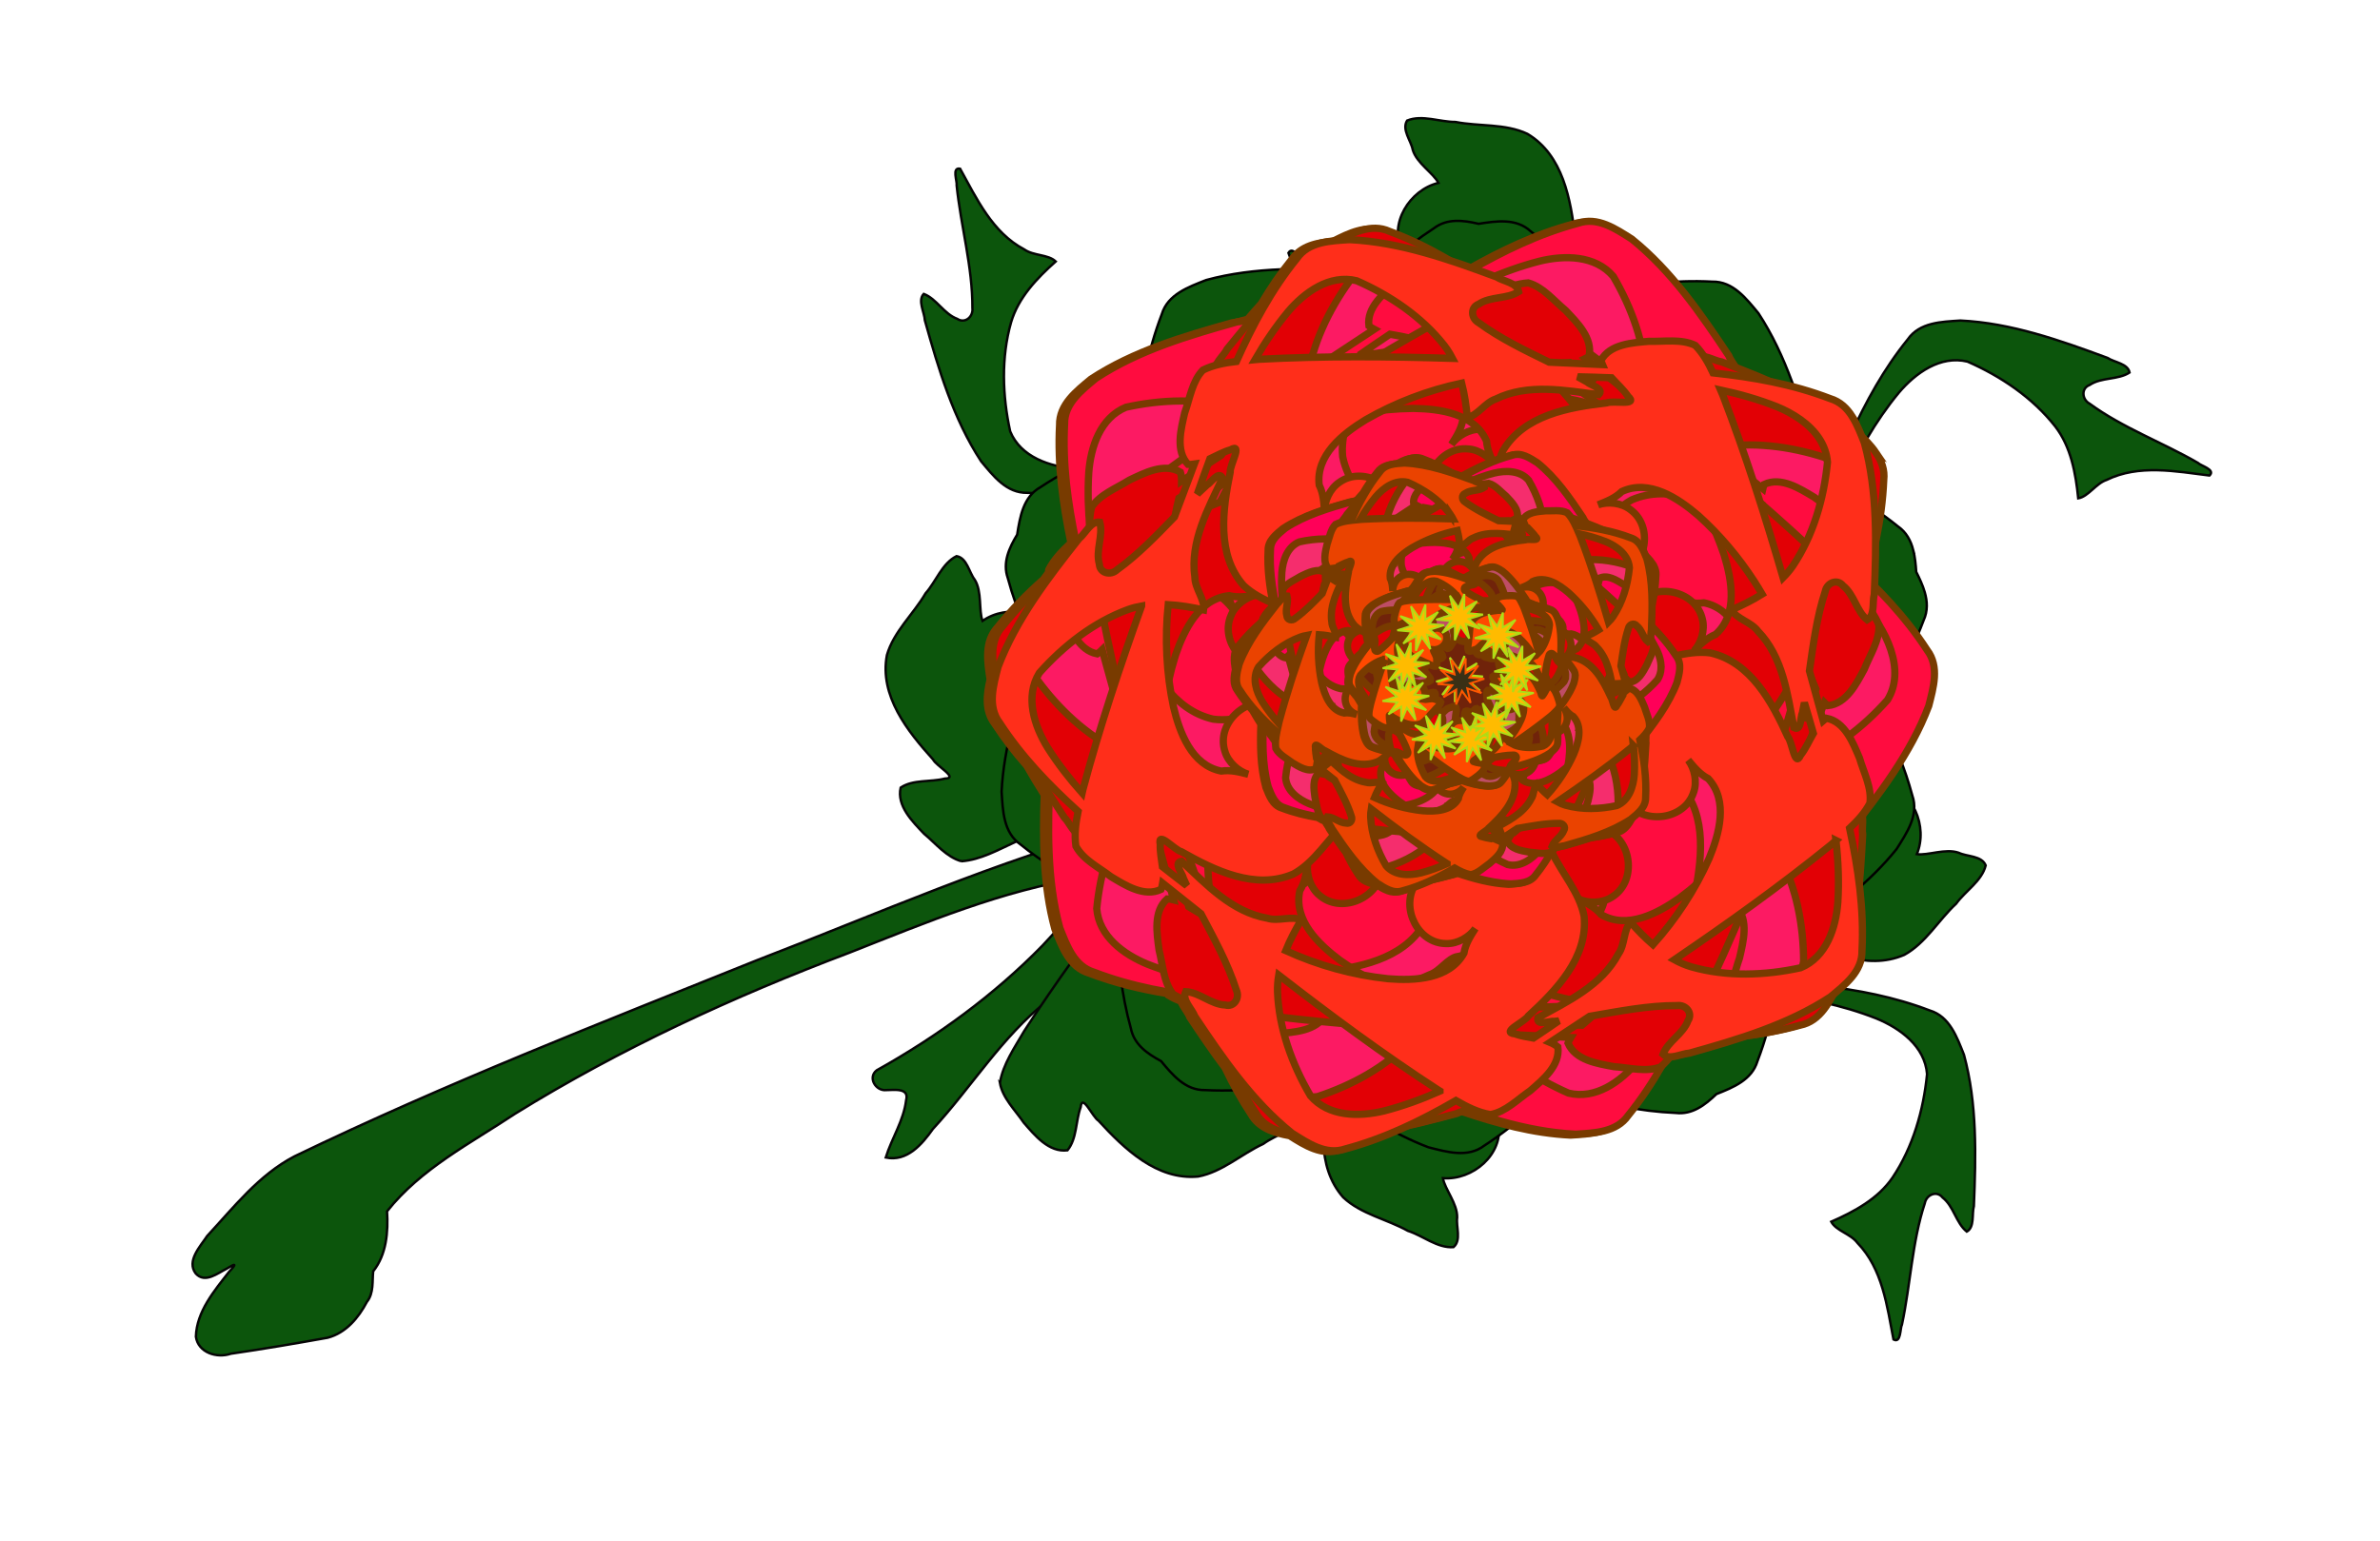 <?xml version="1.0" encoding="UTF-8"?>
<svg version="1.1" viewBox="0 0 987 639" xmlns="http://www.w3.org/2000/svg">
<path d="m486.5 343.78c-5.441-6.69-14.551-1.891-21.177-0.772-51.969 13.974-101.25 35.986-151.36 55.242-64.438 25.906-129.26 51.179-191.84 81.372-14.762 7.696-25.115 21.065-36.187 33.015-2.817 4.281-8.735 10.436-4.739 15.615 3.851 4.206 9.023-0.146 12.788-2.003 3.64-2.259 4.416-2.32 1.056 1.227-6.122 7.849-13.518 16.546-13.802 26.948 0.935 6.67 8.768 9.059 14.483 7.081 13.446-1.95 26.868-4.247 40.173-6.638 7.573-2.001 12.789-8.27 16.263-14.877 2.949-3.607 2.162-8.771 2.614-12.685 5.53-6.949 6.256-16.339 5.741-24.873 13.99-17.687 34.609-28.179 53.065-40.446 43.717-27.043 90.612-48.658 138.71-66.83 31.623-12.46 63.303-25.86 97.037-31.11 2.253-0.599 7.854-0.575 4.778 2.936-6.218 9.208-14.392 17.026-21.743 25.181-20.144 20.626-43.7 37.748-68.769 51.764-3.87 2.963-0.424 8.772 3.996 8.222 3.189 8e-3 9.618-1.078 8.184 4.221-0.998 8.466-5.963 15.719-8.446 23.752 8.8 1.864 15.058-5.48 19.548-11.839 15.992-17.321 28.566-38.148 47.068-52.813 2.981-1.826 1.489 3.269 3.75 4.264 3.309 3.647 8.907 1.669 11.157-2.145 12.258-13.784 21.623-29.88 31.238-45.544 4.046-8.117 9.676-17.306 7.238-26.678-0.213-0.557-0.488-1.091-0.818-1.587z" color="#000000" fill="#0c550c" stroke="#050505"/>
<path d="m398.71 357.24c-6.207-1.722-10.662-7.409-15.497-11.413-4.791-5.047-11.405-11.538-9.706-19.133 5.188-3.496 12.41-2.2 18.32-3.756 6.037-0.077-3.665-5.305-4.873-7.9-10.568-11.73-22.353-26.442-19.142-43.328 2.834-9.785 10.975-16.958 16.043-25.624 4.366-4.895 6.793-12.404 12.836-15.413 4.364 0.751 5.144 6.742 7.554 9.791 3.085 4.965 1.565 12.816 3.222 17.064 10.037-7.058 26.569-4.37 31.378 7.698 5.109 10.265-3.449 24.244-15.196 23.134-4.695-0.283-9.299-3.623-11.407-7.393 1.709 3.361 3.452 6.687 3.745 10.669 5.016 11.413 19.228 13.363 30.328 13.53 27.482-0.29 54.596-9.095 77.15-24.612 26.219-16.16 53.476-33.028 72.432-57.388 6.472-8.548 11.475-20.219 6.392-30.578-8.928-12.187-20.421-23.089-34.156-29.669-9.673-4.521-20.749-4.074-31.198-2.827-0.186-4.324 4.407-8.431 4.888-13.11 3.507-14.531-2.75-28.76-7.494-42.083 1.853-3.12 4.68 2.653 6.173 3.538 11.541 12.531 20.998 27.357 33.774 38.53 2.359 2.688 6.99 2.111 7.52-1.718 2.157-5.521-0.582-11.925 1.448-17.299 3.807-0.105 5.498 5.29 7.924 7.626 11.376 17.59 22.814 35.812 28.387 56.155 1.199 7.714 2.99 16.677-2.868 23.021-19.506 24.612-46.854 41.165-72.34 58.999-40.347 26.353-80.557 53.216-123.34 75.514-7.132 3.259-14.37 7.395-22.3 7.975z" color="#000000" fill="#0c550c" stroke="#050505"/>
<path d="m677.09 135.27c2.816-5.793 1.5-12.897 1.698-19.171-0.614-6.931-1.103-16.186-7.922-19.938-6.054 1.576-9.862 7.848-14.939 11.25-4.053 4.475-1.552-6.259-2.698-8.881-1.802-15.686-5.033-34.256-19.818-43.023-9.212-4.35-19.976-2.993-29.827-4.928-6.559 0.034-13.795-3.115-20.05-0.576-2.325 3.769 1.651 8.318 2.342 12.142 1.681 5.599 8.573 9.654 10.662 13.708-11.933 2.855-20.858 17.028-14.992 28.62 4.316 10.623 20.458 13.457 27.401 3.916 2.894-3.707 3.437-9.369 2.006-13.444 1.389 3.506 2.729 7.013 5.521 9.868 5.237 11.313-2.705 23.258-9.925 31.691-18.403 20.412-42.947 34.914-69.504 41.556-29.466 8.964-60.15 18.238-90.957 16.33-10.692-0.804-22.752-4.776-27.155-15.442-3.229-14.758-3.798-30.589 0.358-45.241 3.011-10.244 10.676-18.253 18.525-25.261-3.119-3.001-9.237-2.275-13.064-5.011-13.215-6.986-19.743-21.093-26.593-33.466-3.565-0.675-1.108 5.264-1.432 6.969 1.758 16.945 6.616 33.845 6.538 50.819 0.455 3.547-3.043 6.637-6.264 4.502-5.567-2.037-8.556-8.328-13.928-10.362-2.598 2.784 0.328 7.623 0.474 10.987 5.66 20.169 11.754 40.802 23.317 58.442 4.99 6.003 10.525 13.278 19.157 13.083 31.36 1.662 61.868-7.888 92.104-15.195 46.457-12.811 93.205-25.182 138.23-42.502 7.163-3.191 15.054-5.88 20.735-11.442z" color="#000000" fill="#0c550c" stroke="#050505"/>
<path d="m540.14 407.29c-4.468 4.64-5.412 11.802-7.539 17.708-1.558 6.781-3.953 15.735 1.373 21.41 6.244 0.372 11.804-4.417 17.684-6.083 5.237-3.004-0.458 6.432-0.178 9.28-3.134 15.475-5.8 34.135 5.553 47.041 7.417 6.983 18.074 9.02 26.844 13.904 6.248 1.994 12.157 7.225 18.891 6.743 3.375-2.866 1-8.421 1.525-12.272 0.131-5.844-5.17-11.831-5.904-16.332 12.231 0.972 25.099-9.749 23.103-22.586-0.822-11.436-15.299-19.121-24.85-12.191-3.898 2.631-6.164 7.848-6.062 12.167-0.238-3.763-0.428-7.513-2.201-11.091-1.485-12.378 9.76-21.284 19.232-27.074 23.81-13.726 51.634-19.934 78.944-18.044 30.794 0.58 62.842 1.242 91.552 12.576 9.92 4.069 20.162 11.573 21.054 23.077-1.489 15.034-5.841 30.266-14.32 42.917-6.029 8.812-15.794 14.06-25.424 18.3 2.039 3.817 8.082 5.018 10.876 8.803 10.409 10.728 12.259 26.162 14.949 40.046 3.182 1.744 2.681-4.664 3.516-6.185 3.564-16.659 4.167-34.233 9.485-50.352 0.663-3.514 4.945-5.372 7.349-2.345 4.665 3.657 5.564 10.564 10.045 14.159 3.331-1.845 2.044-7.351 2.945-10.596 0.85-20.931 1.43-42.438-4.116-62.787-2.891-7.251-5.907-15.88-14.177-18.363-29.312-11.272-61.277-11.616-92.291-14.01-48.142-2.172-96.425-4.852-144.6-2.294-7.798 0.821-16.134 0.941-23.256 4.474z" color="#000000" fill="#0c550c" stroke="#050505"/>
<path d="m414.66 449.15c1.127 6.342 6.367 11.315 9.895 16.507 4.571 5.247 10.406 12.446 18.128 11.474 3.971-4.833 3.365-12.146 5.473-17.882 0.648-6.002 4.935 4.151 7.403 5.599 10.677 11.631 24.207 24.756 41.321 23.157 10.009-1.896 17.92-9.32 27.027-13.545 5.286-3.883 12.991-5.589 16.559-11.319-0.335-4.416-6.224-5.759-9.032-8.447-4.651-3.541-12.61-2.771-16.683-4.823 7.976-9.324 6.866-26.036-4.693-31.966-9.735-6.057-24.461 1.138-24.469 12.938-0.163 4.7 2.726 9.6 6.28 12.056-3.184-2.019-6.33-4.07-10.267-4.739-10.887-6.074-11.483-20.406-10.599-31.472 2.89-27.331 14.223-53.49 31.804-74.473 18.569-24.572 37.942-50.11 63.987-66.675 9.122-5.634 21.214-9.509 31.046-3.469 11.287 10.041 21.052 22.515 26.303 36.811 3.585 10.058 2.092 21.042-0.139 31.325 4.287 0.594 8.81-3.589 13.514-3.625 14.797-2.116 28.371 5.46 41.185 11.444 3.281-1.549-2.198-4.91-2.937-6.48-11.383-12.675-25.246-23.493-35.16-37.27-2.453-2.602-1.44-7.158 2.422-7.324 5.701-1.624 11.817 1.708 17.359 0.196 0.465-3.78-4.746-5.974-6.841-8.611-16.434-12.99-33.492-26.101-53.215-33.575-7.566-1.923-16.32-4.556-23.189 0.676-26.348 17.089-45.415 42.746-65.582 66.43-30.054 37.671-60.603 75.158-86.85 115.64-3.919 6.792-8.722 13.606-10.05 21.444z" color="#000000" fill="#0c550c" stroke="#050505"/>
<path d="m699.51 384.52c3.032 5.684 9.552 8.794 14.512 12.642 5.968 3.578 13.743 8.621 20.786 5.31 2.283-5.824-0.553-12.591-0.321-18.698-1.239-5.909 5.976 2.423 8.771 3.037 13.749 7.762 30.672 16.064 46.455 9.255 8.934-4.896 14.163-14.402 21.519-21.234 3.828-5.327 10.628-9.33 12.251-15.882-1.683-4.096-7.699-3.554-11.2-5.242-5.517-1.931-12.849 1.261-17.357 0.569 4.704-11.332-1.516-26.883-14.342-28.951-11.13-2.752-22.912 8.641-19.273 19.866 1.298 4.521 5.559 8.288 9.698 9.525-3.653-0.937-7.278-1.914-11.228-1.334-12.231-2.413-17.226-15.859-19.805-26.657-5.697-26.887-3.002-55.267 7.234-80.656 10.067-29.108 20.6-59.382 40.252-83.185 6.935-8.177 17.237-15.6 28.454-12.892 13.838 6.062 26.979 14.907 36.391 26.882 6.518 8.457 8.492 19.365 9.548 29.835 4.261-0.76 7.27-6.136 11.733-7.623 13.419-6.585 28.67-3.574 42.705-1.843 2.642-2.487-3.608-3.991-4.796-5.255-14.743-8.538-31.27-14.542-44.956-24.581-3.137-1.717-3.581-6.363 0.04-7.714 4.92-3.307 11.766-2.027 16.57-5.178-0.725-3.738-6.36-4.215-9.167-6.075-19.644-7.276-39.918-14.474-60.986-15.488-7.79 0.509-16.928 0.71-21.845 7.808-19.778 24.394-29.983 54.688-41.844 83.445-16.942 45.114-34.412 90.206-46.866 136.81-1.629 7.67-4.091 15.635-2.931 23.501z" color="#000000" fill="#0c550c" stroke="#050505"/>
<path d="m793.43 228.15c-1.001-3.873-2.826-7.387-6.376-9.845-6.762-5.482-13.987-10.216-21.499-14.463-3.869-3.421-7.825-6.741-11.8-10.007-0.432-1.909-1.142-3.868-1.212-5.488-5.66-20.169-11.753-40.802-23.316-58.442-4.99-6.003-10.523-13.278-19.156-13.083-15.908-0.843-31.595 1.222-47.14 4.394-2.732-2.107-5.482-4.197-8.274-6.235-6.092-6.866-12.641-13.304-19.896-19.054-5.955-5.5-14.207-4.258-21.578-3.093-6.33-1.49-13.018-2.344-18.51 1.839-6.292 4.081-12.165 8.656-17.739 13.572-2.532 1.449-5.044 2.937-7.533 4.458-2.178-0.313-4.656-0.159-6.453-0.658-20.931-0.85-42.438-1.43-62.788 4.117-7.251 2.891-15.881 5.906-18.364 14.176-5.923 15.403-8.816 31.54-10.588 47.885-4.447 2.022-8.742 4.343-12.21 7.739-0.175 0.359-0.333 0.723-0.477 1.092-0.966 0.684-1.928 1.374-2.887 2.069-8.382 3.662-16.506 7.873-24.19 12.978-7.1 3.981-8.451 12.266-9.625 19.66-3.333 5.52-6.14 11.567-3.88 18.024 1.9 7.109 4.376 13.98 7.259 20.679 0.951 4.598 2.036 9.168 3.177 13.716-6.358 17.528-12.109 35.563-13.006 54.223 0.509 7.79 0.712 16.928 7.81 21.845 8.73 7.078 18.227 12.908 28.129 18.046 0.078 0.25 0.153 0.502 0.245 0.749 1.271 1.505 2.699 2.84 4.225 4.065 0.147 2.478 1.429 5.314 1.524 7.518 2.287 8.15 4.653 16.374 7.414 24.447 0.925 7.234 2.288 14.411 4.267 21.499 1.337 6.707 6.828 10.485 12.504 13.542 4.772 5.77 10.149 12.22 18.289 12.036 9.214 0.488 18.352-0.018 27.433-1.127 6.948 0.65 13.918 1.066 20.829 1.441 1.203-0.214 2.677-0.113 4.168-0.048 12.475 9.343 25.578 17.934 40.136 23.45 7.565 1.923 16.319 4.556 23.189-0.676 7.035-4.562 13.547-9.74 19.702-15.326 1.528-0.681 2.984-1.494 4.38-2.408 2.453 0.805 5.809 0.376 8.07 1.004 8.313 0.337 16.716 0.625 25.102 0.51 7.297 1.398 14.678 2.349 22.168 2.663 6.853 0.808 12.176-3.327 16.867-7.827 6.941-2.747 14.681-5.873 17.012-13.639 3.323-8.642 5.688-17.517 7.442-26.529 2.736-6.351 5.261-12.792 7.731-19.189 0.31-2.235 1.919-5.01 2.253-7.506 14.709-10.034 29.107-20.867 40.26-34.762 2.084-3.3 4.426-6.828 5.892-10.549 1.466-3.722 2.056-7.638 0.63-11.713-2.976-11.131-7.375-21.675-12.53-31.885 2.103-5.715 4.17-11.48 6.056-17.306 4.307-7.477 8.121-15.224 11.154-23.383 1.806-3.922 1.591-7.874 0.483-11.718-0.833-2.891-2.171-5.721-3.532-8.428-0.204-3.023-0.491-6.138-1.244-9.051z" color="#000000" fill="#0c550c" stroke="#000"/>
<path d="m766.01 173.09c-2.149-3.374-4.971-6.152-9.106-7.393-8.125-3.124-16.459-5.393-24.916-7.112-4.737-2.058-9.525-3.993-14.314-5.871-1.001-1.682-2.282-3.326-2.849-4.845-11.616-17.433-23.786-35.174-40.235-48.377-6.601-4.167-14.111-9.376-22.261-6.523-15.39 4.114-29.671 10.926-43.475 18.746-3.249-1.16-6.51-2.297-9.796-3.373-7.916-4.648-16.133-8.746-24.811-11.973-7.363-3.39-14.827 0.341-21.478 3.727-6.481 0.54-13.105 1.794-17.036 7.469-4.723 5.825-8.895 11.991-12.677 18.39-1.96 2.161-3.889 4.351-5.787 6.567-2.168 0.375-4.477 1.287-6.34 1.368-20.169 5.66-40.803 11.754-58.443 23.318-6.003 4.99-13.279 10.525-13.084 19.157-0.873 16.479 1.362 32.721 4.728 48.813-3.604 3.297-6.972 6.832-9.221 11.133-0.055 0.396-0.093 0.791-0.116 1.186-0.708 0.949-1.409 1.903-2.106 2.859-6.84 6.073-13.266 12.588-18.996 19.818-5.522 5.98-4.247 14.277-3.078 21.672-1.464 6.28-2.265 12.899 1.879 18.341 4.004 6.174 8.482 11.944 13.294 17.424 2.325 4.079 4.769 8.09 7.26 12.063-0.63 18.635-0.526 37.565 4.386 55.589 2.891 7.251 5.908 15.88 14.178 18.362 10.49 4.034 21.324 6.644 32.328 8.47 0.152 0.213 0.3 0.43 0.465 0.637 1.674 1.039 3.445 1.867 5.274 2.561 0.905 2.312 3.001 4.612 3.773 6.679 4.694 7.045 9.485 14.135 14.606 20.96 3.115 6.594 6.629 12.999 10.702 19.128 3.345 5.966 9.734 7.862 16.077 9.015 6.321 4.013 13.428 8.486 21.113 5.796 8.914-2.383 17.448-5.688 25.742-9.549 6.809-1.529 13.567-3.287 20.255-5.066 1.078-0.576 2.511-0.935 3.949-1.333 14.751 5.031 29.868 9.152 45.419 9.9 7.79-0.509 16.929-0.71 21.845-7.808 5.281-6.513 9.874-13.45 14.002-20.664 1.243-1.12 2.377-2.343 3.421-3.643 2.582 8e-3 5.641-1.437 7.985-1.539 8.01-2.248 16.091-4.572 24.032-7.272 7.372-0.926 14.685-2.301 21.906-4.318 6.767-1.349 10.552-6.927 13.623-12.656 5.752-4.757 12.148-10.122 11.965-18.228 0.49-9.246 0-18.418-1.12-27.53 0.64-6.885 1.051-13.791 1.423-20.639-0.395-2.221 0.277-5.358-0.176-7.835 10.889-14.088 21.234-28.84 27.548-45.502 0.962-3.783 2.099-7.861 2.344-11.854s-0.405-7.9-3.021-11.335c-6.269-9.666-13.712-18.335-21.77-26.453 0.234-6.085 0.418-12.206 0.412-18.331 1.786-8.442 3.019-16.988 3.383-25.685 0.505-4.288-0.92-7.98-3.162-11.293-1.685-2.492-3.833-4.77-5.963-6.924-1.129-2.812-2.364-5.685-3.98-8.223z" color="#000000" fill="#fc1a63" stroke="#783b00" stroke-width="3"/>
<path d="m802.2 280.97c0.245-3.993-0.405-7.899-3.021-11.334-9.109-14.044-20.66-26.011-33.041-37.187 0.878-4.503 1.416-9.047 0.751-13.56-3.032-5.684-9.551-8.794-14.511-12.641-5.968-3.578-13.744-8.621-20.787-5.309-0.228 0.581-0.392 1.174-0.526 1.772-5.762-4.599-11.53-9.202-17.297-13.804-5.256-9.945-10.636-19.848-14.021-30.431-1.529-3.233 0.841-7.254 4.565-6.218 5.924 0.217 10.711 5.277 16.449 5.551 1.61-3.451-2.668-7.149-3.846-10.303-11.616-17.433-23.787-35.174-40.235-48.377-6.601-4.167-14.111-9.376-22.261-6.523-16.105 4.305-31.001 11.551-45.401 19.83-4.223-2.389-8.596-4.476-13.349-5.281-6.342 1.127-11.315 6.367-16.507 9.895-5.247 4.571-12.446 10.407-11.473 18.129 0.683 0.561 1.418 1.023 2.189 1.422-6.517 4.298-13.038 8.6-19.559 12.902-10.715 1.868-21.429 3.792-32.172 3.743-3.547 0.455-6.637-3.044-4.501-6.265 2.037-5.567 8.329-8.555 10.363-13.927-2.784-2.598-7.623 0.327-10.988 0.472-20.169 5.66-40.802 11.754-58.442 23.318-6.003 4.99-13.279 10.525-13.085 19.157-0.873 16.479 1.361 32.722 4.728 48.814-3.604 3.297-6.972 6.831-9.221 11.132-0.888 6.38 2.558 12.728 4.309 18.757 2.725 6.402 6.051 15.054 13.696 16.515 0.764-0.488 1.446-1.064 2.077-1.693 1.799 6.529 3.603 13.063 5.402 19.596-1.673 11.579-3.115 23.23-6.738 34.207-0.664 3.514-4.944 5.373-7.348 2.346-4.665-3.657-5.565-10.565-10.045-14.16-3.331 1.845-2.044 7.352-2.945 10.597-0.85 20.931-1.431 42.437 4.115 62.787 2.891 7.251 5.907 15.88 14.177 18.362 15.685 6.032 32.133 8.923 48.785 10.685 2.12 4.771 4.521 9.42 8.149 13.126 5.794 2.816 12.897 1.5 19.172 1.697 6.931-0.614 16.185-1.103 19.937-7.922-0.324-1.244-0.852-2.389-1.507-3.474 6.539 0.297 13.085 0.59 19.628 0.888 10.993 5.449 22.217 10.568 31.996 17.741 3.137 1.717 3.582 6.363-0.039 7.714-4.92 3.306-11.767 2.027-16.571 5.178 0.726 3.738 6.36 4.216 9.168 6.076 19.644 7.276 39.919 14.474 60.987 15.487 7.79-0.509 16.927-0.71 21.844-7.808 10.818-13.343 18.766-28.455 25.693-44.111 4.478-0.559 8.887-1.453 12.906-3.447 4.468-4.64 5.412-11.802 7.539-17.708 1.558-6.782 3.954-15.734-1.372-21.409-0.581-0.035-1.153-0.012-1.722 0.036 2.513-6.684 5.025-13.374 7.537-20.064 7.87-8.106 15.653-16.326 24.712-22.845 2.603-2.453 7.16-1.442 7.325 2.42 1.624 5.701-1.708 11.818-0.196 17.36 3.78 0.465 5.973-4.747 8.609-6.842 12.99-16.434 26.103-33.491 33.577-53.215 0.962-3.783 2.099-7.863 2.344-11.855zm-16.445-0.354c-0.2 3.354-1.119 6.648-3.007 9.72-10.041 11.287-22.515 21.052-36.811 26.303-2.032 0.724-4.103 1.232-6.197 1.577 8.969-24.989 17.364-50.175 24.218-75.826 0.167-0.788 0.357-1.59 0.537-2.384 5.425 6.04 10.422 12.426 14.784 19.285 3.873 6.272 6.915 13.946 6.475 21.325zm-56.602 31.84c-0.112 2.071-0.286 4.137-0.49 6.201-4.727-0.315-9.46-1.16-14.052-2.157-0.594 4.287 3.59 8.809 3.625 13.513 2.116 14.797-5.461 28.372-11.445 41.186 1.549 3.281 4.911-2.199 6.481-2.938 1.055-0.948 2.093-1.916 3.125-2.894-1.456 4.165-2.933 8.332-4.464 12.494-3.215 1.429-6.363 3.28-9.604 4.198-5.237 3.004 0.458-6.433 0.178-9.281 3.134-15.475 5.8-34.135-5.553-47.041-7.417-6.984-18.073-9.019-26.844-13.903-6.248-1.994-12.158-7.226-18.891-6.745-3.375 2.866-1 8.421-1.525 12.272-0.131 5.844 5.168 11.831 5.903 16.331-12.231-0.972-25.099 9.75-23.102 22.587 0.822 11.436 15.3 19.121 24.851 12.191 3.898-2.631 6.164-7.849 6.062-12.168 0.238 3.763 0.427 7.514 2.2 11.091 1.485 12.378-9.758 21.285-19.23 27.074-12.389 7.142-25.869 12.228-39.793 15.217-1.004-4.267-1.603-8.661-2.039-12.982-4.261 0.76-7.269 6.135-11.732 7.623-13.419 6.585-28.67 3.575-42.706 1.844-2.642 2.487 3.607 3.99 4.795 5.255 0.502 0.291 1.011 0.573 1.518 0.858-4.228-0.102-8.467-0.229-12.71-0.407-1.874-1.937-3.796-3.841-5.219-5.965-4.475-4.053 6.26-1.553 8.882-2.699 15.686-1.802 34.256-5.032 43.022-19.818 4.35-9.212 2.992-19.976 4.927-29.827-0.034-6.559 3.114-13.795 0.576-20.05-3.769-2.325-8.318 1.65-12.142 2.341-5.599 1.681-9.653 8.574-13.706 10.663-2.855-11.933-17.029-20.858-28.621-14.992-10.623 4.315-13.458 20.458-3.916 27.4 3.707 2.894 9.37 3.438 13.445 2.006-3.506 1.389-7.013 2.728-9.868 5.519-11.313 5.237-23.259-2.705-31.692-9.925-10.972-9.892-20.217-21.568-27.471-34.368 4.012-2.526 8.34-4.625 12.643-6.52-2.039-3.818-8.081-5.018-10.874-8.803-10.409-10.728-12.261-26.163-14.951-40.046-3.182-1.744-2.681 4.665-3.516 6.186-0.23 1.075-0.445 2.153-0.652 3.235-1.216-4.077-2.407-8.176-3.552-12.292 1.512-2.756 2.862-5.668 4.712-8.02 2.471-5.508 3.409 5.474 5.309 7.614 6.561 14.361 15.373 31.024 32.143 34.793 10.105 1.29 19.924-3.326 29.891-4.53 6.227-2.059 14.082-1.302 19.246-5.649 1.046-4.303-4.141-7.401-5.98-10.825-3.329-4.805-11.137-6.532-14.377-9.741 10.467-6.403 14.577-22.639 5.416-31.851-7.387-8.769-23.615-6.477-27.269 4.742-1.607 4.42-0.375 9.973 2.246 13.407-2.405-2.905-4.763-5.827-8.3-7.679-8.477-9.141-4.615-22.955-0.355-33.206 5.804-13.014 13.685-25.016 23.148-35.592 3.834 3.129 7.328 6.748 10.601 10.412 3.001-3.119 2.275-9.238 5.011-13.064 6.986-13.215 21.093-19.743 33.466-26.593 0.675-3.565-5.263-1.107-6.967-1.431-1.789 0.186-3.577 0.411-5.365 0.657 4.232-2.936 8.487-5.864 12.801-8.731 3.115 0.596 6.334 0.977 9.168 2.019 6.003 0.648-4.151 4.935-5.599 7.403-11.631 10.677-24.754 24.206-23.156 41.32 1.895 10.009 9.32 17.921 13.545 27.028 3.883 5.286 5.588 12.991 11.318 16.559 4.415-0.335 5.759-6.224 8.447-9.032 3.541-4.651 2.772-12.61 4.823-16.683 9.324 7.976 26.035 6.865 31.965-4.694 6.057-9.735-1.137-24.461-12.937-24.469-4.7-0.163-9.602 2.726-12.057 6.279 2.02-3.184 4.071-6.329 4.74-10.265 6.074-10.887 20.405-11.483 31.471-10.599 14.243 1.506 28.16 5.324 41.2 11.105-1.772 4.475-4.072 8.787-6.476 12.913 3.894 1.89 9.489-0.693 13.973 0.727 14.727 2.561 25.295 13.961 35.632 23.611 3.599-0.459-0.573-5.35-0.791-7.071-0.597-1.345-1.223-2.68-1.859-4.013 3.708 2.824 7.416 5.668 11.09 8.574 0.372 3.454 1.138 6.969 1.012 10.29 1.239 5.909-5.975-2.424-8.77-3.038-13.749-7.762-30.673-16.064-46.455-9.255-8.934 4.896-14.163 14.402-21.519 21.235-3.828 5.327-10.628 9.33-12.251 15.883 1.683 4.096 7.699 3.553 11.2 5.242 5.518 1.931 12.85-1.261 17.357-0.569-4.704 11.332 1.516 26.884 14.342 28.952 11.13 2.752 22.912-8.642 19.274-19.867-1.298-4.521-5.56-8.288-9.698-9.525 3.653 0.937 7.278 1.915 11.229 1.334 12.231 2.413 17.227 15.858 19.806 26.656 2.492 11.763 3.377 23.812 2.728 35.771zm-35.761 106.85c-4.242 7.46-8.986 14.597-14.453 21.22-6.935 8.177-17.236 15.598-28.453 12.891-13.838-6.062-26.981-14.907-36.392-26.882-1.593-2.067-2.911-4.282-4.014-6.6 26.843 0.831 53.693 1.053 80.512-0.371 0.922-0.097 1.867-0.174 2.8-0.258zm-10.727-259.55c-0.044 1.452-0.187 2.889-0.4 4.314-21.162-16.395-42.689-32.303-65.151-46.868-0.473-0.273-0.951-0.566-1.424-0.846 7.367-3.26 14.929-6.012 22.74-8.025 10.417-2.539 23.114-2.489 30.598 6.295 7.632 13.038 13.064 27.919 13.639 43.138 0.019 0.667 0.019 1.331-6e-4 1.992zm-165.06 11.61c-22.034 15-43.718 30.498-64.422 47.288-0.368 0.331-0.755 0.661-1.128 0.991-0.781-7.84-1.031-15.705-0.543-23.58 0.804-10.692 4.775-22.753 15.441-27.156 14.758-3.229 30.591-3.797 45.243 0.359 1.876 0.552 3.677 1.262 5.41 2.099zm-18.173 235.53c-8.028-1.704-15.912-3.947-23.554-6.964-9.92-4.069-20.161-11.574-21.053-23.078 1.489-15.034 5.841-30.266 14.321-42.917 1.318-1.927 2.822-3.674 4.457-5.287 7.604 26.2 15.792 52.22 25.586 77.682 0.082 0.185 0.161 0.377 0.243 0.563z" color="#000000" fill="#ff0c3f" stroke="#783b00" stroke-width="3"/>
<path d="m778.04 187.88c-2.241-3.313-5.296-6.25-8.048-9.018-16.466-13.181-36.431-21.2-55.974-28.743-3.336-0.463-7.874-3.834-10.891-1.511 1.517 5.541 7.496 9.111 8.996 14.846 1.821 3.409-1.587 6.599-5.075 5.811-11.115-1.006-21.997-4.125-32.896-7.103-5.566-4.482-11.13-8.965-16.694-13.442 0.515-0.248 1.019-0.52 1.501-0.845 1.699-7.595-4.916-14.085-9.707-19.132-4.835-4.004-9.29-9.69-15.497-11.413-4.476 0.327-8.728 1.799-12.868 3.595-13.926-9.957-28.454-18.927-44.553-24.914-7.843-3.611-15.813 0.863-22.779 4.386-17.624 11.587-31.421 28.096-44.635 44.351-1.471 3.029-6.081 6.304-4.805 9.892 5.738 0.27 10.983-4.314 16.901-3.969 3.805-0.679 5.785 3.548 3.957 6.622-4.772 11.15-11.833 21.267-18.527 31.55-5.482 3.584-10.968 7.165-16.447 10.746 0.012-1.267-0.115-2.522-0.469-3.757-6.698-3.963-14.915 0.322-21.195 3.318-5.302 3.361-12.088 5.84-15.644 11.212-1.239 5.036-0.942 10.259-0.341 15.446-13.442 9.986-26.134 20.838-36.572 34.009-5.858 6.343-4.066 15.308-2.867 23.022 5.574 20.342 17.011 38.564 28.388 56.154 2.426 2.335 4.117 7.73 7.924 7.625 2.03-5.374-0.708-11.778 1.449-17.299 0.53-3.829 5.161-4.405 7.52-1.717 8.702 7.61 15.869 16.907 23.198 26.027 1.774 6.54 3.544 13.084 5.315 19.62-0.863-0.22-1.742-0.369-2.649-0.401-5.839 5.146-4.304 14.285-3.394 21.183 1.558 6.081 1.82 13.301 5.829 18.343 4.124 2.559 8.82 3.888 13.6 4.894 5.286 15.569 11.622 30.689 20.755 44.434 4.223 7.532 13.302 8.597 21.009 9.841 21.069 0.985 41.934-4.261 62.178-9.645 2.971-1.586 8.626-1.527 9.702-5.18-4.484-3.591-11.422-2.965-16.006-6.723-3.478-1.688-2.595-6.27 0.69-7.682 9.225-5.506 19.427-9.299 29.602-13.139 7.803 0.388 15.607 0.775 23.404 1.161-0.461 0.735-0.858 1.508-1.161 2.339 3.089 7.143 12.257 8.508 19.099 9.775 6.265 0.397 13.21 2.378 19.244 0.123 3.683-3.11 6.387-7.132 8.808-11.336 16.609-0.195 33.12-1.532 49.176-6.015 8.468-1.688 12.286-9.992 15.85-16.938 7.448-19.733 8.905-41.198 10.041-62.116-0.59-3.315 1.213-8.675-1.928-10.827-4.802 3.153-6.349 9.946-11.34 13.145-2.68 2.786-6.764 0.531-7.092-3.031-2.467-10.835-2.87-22.099-3.403-33.335 2.625-6.895 5.251-13.789 7.872-20.679 0.42 0.447 0.862 0.874 1.354 1.258 7.748-0.731 11.878-9.029 15.197-15.145 2.314-5.835 6.345-11.829 6.066-18.264-1.722-4.224-4.496-7.862-7.542-11.293 4.977-15.919 8.836-32.098 9.537-48.823 0.505-4.288-0.92-7.98-3.162-11.293zm-13.981 8.666c4.131 6.13 5.416 14.286 5.271 21.656-0.268 8.124-1.323 16.164-2.922 24.123-0.559-0.592-1.131-1.187-1.676-1.781-18.947-18.601-38.983-36.016-59.415-52.972 1.979-0.768 4.021-1.382 6.139-1.792 14.98-2.75 30.686-0.685 45.072 3.927 3.188 1.685 5.653 4.052 7.531 6.838zm-64.928 1.37c6.641 9.967 12.007 20.791 15.843 32.187 3.271 10.609 5.808 24.728-3.496 33.026-3.696 1.509-6.321 4.195-8.99 6.859 2.934-3.17 4.688-8.581 3.506-13.133-2.575-11.515-18.515-15.334-26.698-7.304-9.992 8.303-7.439 24.856 2.375 32.221-3.529 2.888-11.464 3.871-15.233 8.339-2.155 3.234-7.612 5.827-6.978 10.209 4.729 4.817 12.621 4.806 18.626 7.445 9.808 2.142 19.144 7.666 29.326 7.338 17.052-2.164 27.402-17.918 35.293-31.594 2.094-1.95 4.069-12.792 6.007-7.074 1.798 2.795 2.925 6.21 4.361 9.373-1.686 4.371-3.431 8.707-5.188 13.024-0.13-1.47-0.271-2.94-0.441-4.402-0.687-1.593 0.418-7.925-2.915-6.49-3.993 13.567-7.294 28.757-18.672 38.451-3.139 3.503-9.269 4.127-11.661 7.734 4.169 2.329 8.341 4.872 12.142 7.823-8.287 11.609-18.328 21.976-29.825 30.516-9.079 6.389-21.721 13.164-32.488 6.879-2.578-3.049-5.944-4.715-9.303-6.43 3.922 1.811 9.611 1.806 13.575-0.725 10.156-6.008 8.862-22.346-1.305-27.647-10.985-6.937-25.938 0.606-29.91 12.215-3.837-2.463-7.223-9.708-12.637-11.911-3.742-1.05-7.894-5.438-11.866-3.481-3.119 5.986-0.669 13.487-1.324 20.013 0.994 9.99-1.376 20.578 2.083 30.16 7.327 15.549 25.508 20.525 40.953 23.803 2.502 1.389 13.425-0.084 8.586 3.527-1.911 2.338-4.488 4.301-6.867 6.398-5.173-0.275-10.327-0.631-15.464-1.007 1.664-0.698 3.32-1.412 4.955-2.162 1.303-1.146 7.665-2.051 5.27-4.777-14.137 0.395-29.603 1.948-42.339-5.878-4.302-1.903-6.788-7.539-10.958-8.698-0.954 4.819-2.123 9.711-3.833 14.355-13.526-4.293-26.414-10.618-38.03-18.871-8.882-6.66-19.232-16.59-16.582-28.772 2.103-3.394 2.648-7.109 3.241-10.833-0.511 4.289 1.251 9.696 4.883 12.684 8.852 7.802 23.992 1.524 25.892-9.783 3.203-12.591-8.593-24.481-20.862-24.671 1.157-4.411 7.001-9.87 7.424-15.7-0.157-3.883 2.733-9.189-0.356-12.362-6.657-1.117-13.034 3.532-19.443 4.926-9.194 4.032-19.996 5.051-28.041 11.301-12.523 11.773-11.637 30.602-9.982 46.304-0.548 2.809 4.229 12.74-0.7 9.254-2.789-1.085-5.431-2.905-8.136-4.509-1.107-4.126-2.164-8.259-3.191-12.388 0.729 0.826 1.462 1.645 2.206 2.453 1.492 0.885 4.319 6.657 6.172 3.537-4.744-13.323-10.998-27.552-7.492-42.083 0.481-4.68 5.072-8.785 4.886-13.11-4.668 0.557-9.462 0.949-14.2 0.815-0.264-14.71 1.756-29.465 6.172-43.563 3.589-10.505 9.836-23.419 22.24-24.663 3.878 0.952 7.58 0.322 11.305-0.265-4.237 0.84-8.838 4.186-10.557 8.564-4.685 10.83 5.966 23.289 17.307 21.602 12.964-0.845 20.629-15.737 17.019-27.464 4.553-0.263 11.548 3.609 17.223 2.209 3.645-1.35 9.582-0.241 11.645-4.159-0.995-6.677-7.386-11.306-10.692-16.971-6.676-7.498-10.98-17.455-19.41-23.175-15.067-8.272-32.701-1.611-47.123 4.815-2.841 0.347-10.812 7.96-9.019 2.195 0.145-2.551 0.831-5.17 1.459-7.789 3.563-2.312 7.15-4.578 10.74-6.817-0.291 0.504-0.587 1.005-0.872 1.512-0.38 1.693-4.996 6.165-1.457 6.963 11.205-8.629 22.804-18.978 37.707-20.133 4.599-0.989 9.924 2.111 13.979 0.599-1.822-3.942-3.54-8.031-4.846-12.215 13.509-4.507 27.703-6.984 42.002-7.135 11.1 0.167 25.309 2.117 30.326 13.53 0.293 3.982 2.038 7.307 3.747 10.668-2.108-3.77-6.712-7.109-11.406-7.392-11.748-1.109-20.306 12.87-15.197 23.135 4.809 12.069 21.34 14.755 31.377 7.697 1.657 4.249 0.138 12.098 3.223 17.064 2.41 3.049 3.19 9.04 7.554 9.791 6.042-3.01 8.471-10.518 12.837-15.413 5.068-8.666 13.207-15.839 16.042-25.624 3.211-16.886-8.574-31.597-19.142-43.327-1.208-2.595-10.91-7.822-4.872-7.899 3.258-0.858 6.909-0.866 10.403-1.271 3.436 2.805 6.827 5.643 10.199 8.489-1.386-0.317-2.773-0.625-4.164-0.904-1.728 0.161-7.408-2.846-7.073 0.767 11.669 7.99 25.095 15.823 30.799 29.64 2.362 4.069 1.06 10.091 3.752 13.481 3.448-3.193 7.093-6.328 11.003-9.003 1.225 1.673 2.424 3.362 3.574 5.088zm-85.134-73.814c-0.846 0.402-1.699 0.816-2.541 1.201-23.816 12.413-46.822 26.259-69.512 40.626-0.229-2.556-0.221-5.134 0.1-7.724 2.014-15.096 8.832-29.397 17.664-41.653 8.281-8.036 20.926-6.883 31.056-3.369 8.075 2.921 15.787 6.654 23.234 10.92zm122.76 228.93c0.354 0.559 0.691 1.131 1.014 1.715 7.244 13.397 10.135 28.972 10.195 44.079-1.977 11.368-12.883 17.869-23.144 20.981-7.749 2.238-15.658 3.716-23.66 4.656 0.265-0.482 0.528-0.977 0.796-1.453 11.933-23.964 22.378-48.61 32.261-73.488 0.908 1.118 1.762 2.282 2.537 3.509zm-148.02 73.945c-1.068 1.603-2.256 3.131-3.592 4.561-10.503 11.03-24.424 18.592-38.774 23.316-11.423 1.633-20.975-6.731-27.105-15.528-4.424-6.532-8.211-13.433-11.525-20.581 0.489 0.094 0.99 0.181 1.475 0.279 26.366 3.927 52.919 6.242 79.52 7.952zm-135.43-193.55c0.024 0.201 0.054 0.408 0.077 0.608 4.516 26.905 10.698 53.472 17.475 79.897-2.228-0.557-4.41-1.296-6.525-2.284-13.735-6.58-25.229-17.482-34.157-29.669-5.083-10.359-0.082-22.03 6.391-30.578 5.045-6.484 10.693-12.424 16.739-17.975z" color="#000000" fill="#e20005" stroke="#783b00" stroke-width="3"/>
<path d="m768.1 172.73c-2.149-3.374-4.971-6.152-9.106-7.393-15.624-6.008-32.003-8.9-48.589-10.664-1.937-4.159-4.172-8.152-7.363-11.411-5.794-2.816-12.896-1.5-19.17-1.698-6.931 0.614-16.186 1.104-19.938 7.923 0.157 0.604 0.373 1.18 0.616 1.743-7.365-0.334-14.737-0.667-22.107-1.001-10.097-4.957-20.27-9.806-29.23-16.378-3.137-1.717-3.583-6.363 0.038-7.714 4.92-3.307 11.767-2.027 16.57-5.177-0.726-3.738-6.36-4.215-9.168-6.075-19.644-7.276-39.919-14.474-60.986-15.488-7.79 0.509-16.927 0.709-21.844 7.807-10.498 12.949-18.291 27.567-25.074 42.729-4.82 0.55-9.585 1.431-13.903 3.574-4.468 4.64-5.412 11.802-7.538 17.708-1.558 6.782-3.952 15.735 1.374 21.411 0.882 0.052 1.749-6e-3 2.607-0.136-2.746 7.307-5.493 14.621-8.24 21.935-7.571 7.809-15.108 15.664-23.828 21.939-2.603 2.453-7.159 1.439-7.324-2.423-1.624-5.701 1.71-11.816 0.198-17.358-3.78-0.465-5.976 4.745-8.612 6.84-12.99 16.434-26.101 33.492-33.575 53.216-1.923 7.566-4.557 16.32 0.675 23.19 8.98 13.845 20.335 25.672 32.517 36.713-0.978 4.786-1.625 9.625-0.917 14.426 3.032 5.684 9.551 8.794 14.511 12.641 5.968 3.578 13.744 8.622 20.787 5.311 0.331-0.844 0.544-1.711 0.685-2.59 5.293 4.224 10.593 8.45 15.889 12.679 5.453 10.351 11.134 20.624 14.656 31.635 1.529 3.233-0.842 7.253-4.566 6.217-5.924-0.217-10.712-5.276-16.45-5.551-1.61 3.451 2.668 7.149 3.846 10.304 11.616 17.433 23.786 35.173 40.235 48.377 6.601 4.167 14.113 9.375 22.263 6.522 16.235-4.34 31.241-11.668 45.748-20.031 4.519 2.614 9.195 4.963 14.308 5.829 6.342-1.127 11.316-6.367 16.508-9.896 5.247-4.571 12.446-10.406 11.473-18.127-0.993-0.816-2.094-1.432-3.261-1.925 5.465-3.603 10.932-7.214 16.402-10.819 12.096-2.053 24.186-4.509 36.313-4.454 3.547-0.455 6.638 3.042 4.502 6.264-2.037 5.567-8.328 8.557-10.362 13.929 2.784 2.598 7.624-0.328 10.988-0.473 20.169-5.66 40.803-11.754 58.443-23.318 6.003-4.99 13.277-10.524 13.083-19.156 0.909-17.153-1.544-34.051-5.142-50.789 3.294-3.084 6.336-6.399 8.415-10.375 0.888-6.38-2.558-12.729-4.309-18.757-2.725-6.402-6.05-15.053-13.694-16.514-0.49 0.313-0.94 0.668-1.373 1.041-1.895-6.885-3.796-13.774-5.695-20.662 1.602-11.184 3.067-22.408 6.564-33.007 0.663-3.514 4.945-5.375 7.349-2.348 4.665 3.657 5.565 10.565 10.046 14.16 3.331-1.845 2.042-7.351 2.943-10.596 0.85-20.931 1.432-42.438-4.115-62.788-1.445-3.626-2.923-7.595-5.072-10.969zm-13.512 9.38c1.81 2.831 3.002 6.036 3.281 9.631-1.489 15.034-5.84 30.266-14.32 42.917-1.218 1.78-2.595 3.408-4.086 4.918-7.433-25.488-15.445-50.798-24.977-75.58-0.328-0.736-0.645-1.496-0.966-2.244 7.939 1.698 15.736 3.927 23.296 6.912 6.82 2.797 13.792 7.218 17.773 13.446zm-27.076 59.029c1.126 1.741 2.201 3.515 3.248 5.304-4.01 2.523-8.335 4.621-12.636 6.515 2.039 3.818 8.082 5.016 10.876 8.801 10.409 10.728 12.258 26.163 14.949 40.047 3.182 1.744 2.681-4.665 3.516-6.186 0.297-1.387 0.567-2.78 0.827-4.178 1.27 4.225 2.525 8.465 3.732 12.732-1.761 3.046-3.22 6.393-5.302 9.042-2.471 5.509-3.411-5.474-5.311-7.614-6.561-14.361-15.371-31.025-32.142-34.793-10.105-1.29-19.922 3.327-29.889 4.531-6.228 2.059-14.083 1.3-19.248 5.647-1.046 4.303 4.14 7.4 5.98 10.824 3.329 4.805 11.135 6.533 14.375 9.743-10.467 6.403-14.575 22.64-5.414 31.852 7.387 8.769 23.616 6.476 27.27-4.744 1.607-4.42 0.373-9.973-2.248-13.407 2.405 2.905 4.762 5.828 8.299 7.68 8.477 9.141 4.617 22.955 0.356 33.207-5.825 13.06-13.741 25.098-23.249 35.701-3.32-2.862-6.388-6.064-9.281-9.304-3.001 3.119-2.275 9.236-5.011 13.063-6.986 13.215-21.093 19.744-33.466 26.593-0.675 3.565 5.264 1.108 6.968 1.432 0.578-0.06 1.155-0.131 1.732-0.198-3.481 2.402-6.985 4.792-10.522 7.141-2.654-0.466-5.329-0.876-7.729-1.758-6.003-0.648 4.151-4.936 5.599-7.405 11.631-10.677 24.756-24.207 23.157-41.321-1.896-10.009-9.321-17.92-13.546-27.027-3.883-5.286-5.589-12.991-11.319-16.559-4.415 0.335-5.759 6.224-8.447 9.031-3.541 4.651-2.769 12.61-4.821 16.683-9.324-7.976-26.036-6.865-31.967 4.694-6.057 9.735 1.137 24.461 12.937 24.469 4.7 0.163 9.601-2.726 12.057-6.28-2.02 3.184-4.071 6.329-4.74 10.265-6.074 10.887-20.407 11.483-31.473 10.599-14.691-1.554-29.033-5.566-42.425-11.657 1.761-4.401 4.029-8.643 6.397-12.706-3.894-1.89-9.487 0.69-13.972-0.73-14.727-2.561-25.297-13.959-35.635-23.61-3.599 0.459 0.573 5.35 0.792 7.071 0.446 1.004 0.906 2.003 1.374 3-3.38-2.584-6.753-5.2-10.099-7.856-0.396-3.119-1.016-6.267-0.902-9.258-1.239-5.909 5.975 2.425 8.771 3.039 13.749 7.762 30.673 16.063 46.455 9.254 8.934-4.896 14.164-14.402 21.519-21.234 3.828-5.327 10.628-9.33 12.25-15.883-1.683-4.096-7.7-3.554-11.201-5.242-5.517-1.931-12.849 1.262-17.357 0.57 4.704-11.332-1.514-26.884-14.34-28.952-11.13-2.752-22.912 8.64-19.274 19.865 1.298 4.521 5.559 8.289 9.697 9.526-3.653-0.937-7.278-1.914-11.228-1.334-12.231-2.413-17.226-15.858-19.805-26.656-2.954-13.941-3.633-28.282-2.193-42.4 4.941 0.278 9.895 1.152 14.696 2.193 0.594-4.287-3.589-8.811-3.625-13.515-2.116-14.797 5.46-28.371 11.444-41.184-1.549-3.281-4.909 2.198-6.478 2.937-1.338 1.202-2.652 2.436-3.955 3.685 1.698-4.863 3.419-9.733 5.224-14.588 2.871-1.349 5.698-2.933 8.604-3.756 5.237-3.004-0.458 6.432-0.178 9.28-3.134 15.475-5.799 34.133 5.554 47.039 7.417 6.984 18.074 9.02 26.845 13.904 6.249 1.994 12.156 7.225 18.889 6.744 3.375-2.866 1.001-8.421 1.525-12.272 0.131-5.844-5.169-11.831-5.904-16.332 12.231 0.972 25.098-9.749 23.102-22.586-0.822-11.436-15.298-19.121-24.849-12.191-3.898 2.631-6.166 7.849-6.064 12.167-0.238-3.763-0.427-7.513-2.199-11.091-1.485-12.378 9.758-21.284 19.231-27.073 12.408-7.153 25.912-12.245 39.859-15.232 1.196 4.662 1.871 9.502 2.35 14.253 4.261-0.76 7.269-6.138 11.732-7.625 13.419-6.585 28.67-3.573 42.705-1.842 2.642-2.487-3.607-3.991-4.796-5.256-1.274-0.738-2.565-1.45-3.862-2.154 4.66 0.105 9.331 0.227 14.012 0.418 2.331 2.576 5.017 4.969 6.867 7.73 4.475 4.053-6.259 1.551-8.881 2.697-15.686 1.802-34.257 5.033-43.023 19.819-4.35 9.212-2.993 19.977-4.928 29.828 0.034 6.559-3.114 13.795-0.576 20.05 3.769 2.325 8.317-1.651 12.142-2.342 5.599-1.681 9.654-8.573 13.708-10.662 2.855 11.933 17.028 20.859 28.62 14.993 10.623-4.316 13.457-20.459 3.915-27.401-3.707-2.894-9.369-3.437-13.445-2.005 3.506-1.389 7.014-2.729 9.868-5.521 11.313-5.237 23.258 2.704 31.691 9.923 8.931 8.051 16.728 17.279 23.233 27.336zm33.874 107.46c0.953 8.529 1.31 17.091 0.78 25.663-0.804 10.692-4.776 22.75-15.442 27.153-14.758 3.229-30.59 3.799-45.242-0.357-2.504-0.736-4.872-1.753-7.127-2.98 22.205-15.105 44.058-30.708 64.918-47.624 0.689-0.62 1.408-1.238 2.114-1.855zm-161.24-203.67c0.818 1.2 1.547 2.447 2.212 3.725-26.757-0.825-53.523-1.042-80.257 0.378-0.543 0.057-1.102 0.101-1.649 0.153 4.044-6.968 8.544-13.639 13.68-19.859 6.935-8.177 17.237-15.599 28.454-12.892 13.838 6.062 26.979 14.908 36.39 26.882 0.407 0.529 0.798 1.065 1.171 1.612zm-126.71 106.41c-9.009 25.087-17.442 50.37-24.324 76.123-0.103 0.484-0.222 0.978-0.331 1.465-5.24-5.883-10.065-12.1-14.299-18.757-5.634-9.122-9.511-21.214-3.47-31.046 10.041-11.287 22.517-21.052 36.813-26.303 1.842-0.657 3.716-1.14 5.611-1.482zm123.74 201.23c-7.497 3.34-15.193 6.16-23.149 8.211-10.417 2.539-23.114 2.487-30.597-6.296-7.632-13.038-13.064-27.919-13.64-43.138-0.066-2.333 0.123-4.631 0.498-6.897 21.551 16.726 43.47 32.964 66.36 47.807 0.175 0.101 0.352 0.21 0.528 0.313z" color="#000000" fill="#ff2e1a" stroke="#783b00" stroke-width="3"/>
<path d="m679.56 226.72c-1.011-1.587-2.339-2.894-4.284-3.478-3.823-1.47-7.744-2.537-11.723-3.346-2.229-0.968-4.481-1.878-6.735-2.762-0.471-0.791-1.073-1.565-1.34-2.279-5.465-8.202-11.191-16.548-18.929-22.76-3.106-1.96-6.639-4.411-10.474-3.069-7.241 1.936-13.96 5.141-20.455 8.82-1.529-0.546-3.063-1.081-4.609-1.587-3.724-2.187-7.59-4.115-11.673-5.633-3.464-1.595-6.976 0.161-10.105 1.754-3.049 0.254-6.166 0.844-8.015 3.514-2.222 2.741-4.185 5.642-5.965 8.652-0.922 1.017-1.83 2.047-2.723 3.09-1.02 0.177-2.107 0.606-2.983 0.644-9.489 2.663-19.197 5.531-27.497 10.971-2.824 2.348-6.248 4.952-6.156 9.013-0.411 7.753 0.64 15.394 2.224 22.965-1.696 1.551-3.28 3.214-4.339 5.238-0.026 0.186-0.044 0.372-0.055 0.558-0.333 0.446-0.663 0.895-0.991 1.345-3.218 2.857-6.242 5.923-8.938 9.324-2.598 2.813-1.998 6.717-1.449 10.196-0.689 2.954-1.066 6.069 0.884 8.629 1.884 2.905 3.991 5.619 6.254 8.197 1.094 1.919 2.244 3.806 3.416 5.675-0.297 8.768-0.248 17.673 2.063 26.153 1.36 3.412 2.78 7.471 6.67 8.639 4.935 1.898 10.033 3.126 15.21 3.985 0.072 0.1 0.141 0.202 0.219 0.299 0.788 0.489 1.621 0.878 2.482 1.205 0.426 1.087 1.412 2.17 1.775 3.143 2.208 3.314 4.462 6.65 6.872 9.861 1.466 3.102 3.119 6.115 5.035 8.999 1.574 2.807 4.58 3.699 7.564 4.241 2.974 1.888 6.318 3.992 9.933 2.727 4.194-1.121 8.209-2.676 12.112-4.493 3.204-0.719 6.383-1.547 9.53-2.384 0.507-0.271 1.182-0.44 1.858-0.627 6.94 2.367 14.053 4.305 21.369 4.657 3.665-0.239 7.965-0.334 10.278-3.674 2.485-3.064 4.646-6.328 6.588-9.722 0.585-0.527 1.118-1.102 1.61-1.714 1.215 4e-3 2.654-0.676 3.757-0.724 3.769-1.058 7.571-2.151 11.307-3.421 3.468-0.436 6.909-1.083 10.306-2.032 3.184-0.635 4.965-3.259 6.41-5.955 2.707-2.238 5.715-4.762 5.63-8.576 0.231-4.35 0-8.665-0.527-12.952 0.301-3.239 0.494-6.489 0.669-9.71-0.186-1.045 0.131-2.521-0.083-3.686 5.123-6.628 9.991-13.569 12.962-21.408 0.453-1.78 0.988-3.699 1.103-5.577s-0.19-3.717-1.421-5.333c-2.95-4.548-6.451-8.626-10.242-12.445 0.11-2.863 0.197-5.743 0.194-8.624 0.84-3.972 1.421-7.993 1.592-12.084 0.238-2.017-0.433-3.754-1.487-5.313-0.793-1.172-1.803-2.244-2.806-3.257-0.531-1.323-1.112-2.675-1.873-3.869z" color="#000000" fill="#f52d6d" stroke="#783b00" stroke-width="3"/>
<path d="m696.58 277.47c0.115-1.879-0.191-3.716-1.421-5.332-4.285-6.607-9.72-12.238-15.545-17.495 0.413-2.119 0.666-4.257 0.353-6.38-1.426-2.674-4.494-4.137-6.827-5.947-2.808-1.683-6.466-4.056-9.78-2.498-0.107 0.273-0.184 0.552-0.247 0.834-2.711-2.164-5.425-4.329-8.138-6.494-2.473-4.679-5.004-9.338-6.596-14.317-0.719-1.521 0.396-3.413 2.148-2.926 2.787 0.102 5.039 2.482 7.739 2.611 0.758-1.623-1.255-3.363-1.809-4.847-5.465-8.202-11.191-16.548-18.93-22.76-3.106-1.96-6.639-4.411-10.473-3.069-7.577 2.026-14.586 5.435-21.361 9.33-1.987-1.124-4.044-2.106-6.28-2.484-2.984 0.53-5.324 2.996-7.766 4.656-2.469 2.15-5.856 4.896-5.398 8.53 0.321 0.264 0.667 0.481 1.03 0.669-3.066 2.022-6.134 4.046-9.203 6.07-5.041 0.879-10.082 1.784-15.137 1.762-1.669 0.214-3.123-1.432-2.118-2.948 0.958-2.619 3.919-4.025 4.876-6.553-1.31-1.222-3.587 0.154-5.17 0.222-9.489 2.663-19.197 5.531-27.497 10.971-2.824 2.348-6.248 4.952-6.156 9.013-0.411 7.753 0.64 15.395 2.224 22.966-1.696 1.551-3.28 3.214-4.339 5.238-0.418 3.002 1.204 5.988 2.027 8.825 1.282 3.012 2.847 7.083 6.444 7.77 0.359-0.23 0.68-0.501 0.977-0.796 0.846 3.071 1.695 6.146 2.541 9.22-0.787 5.448-1.466 10.929-3.171 16.094-0.312 1.653-2.326 2.528-3.457 1.104-2.195-1.721-2.618-4.971-4.726-6.662-1.567 0.868-0.962 3.459-1.386 4.986-0.4 9.848-0.674 19.966 1.935 29.54 1.36 3.412 2.779 7.471 6.67 8.639 7.38 2.837 15.118 4.198 22.953 5.026 0.997 2.244 2.127 4.432 3.834 6.175 2.726 1.325 6.068 0.706 9.02 0.798 3.261-0.289 7.615-0.519 9.38-3.727-0.152-0.585-0.401-1.124-0.709-1.634 3.077 0.14 6.156 0.277 9.235 0.418 5.172 2.564 10.453 4.972 15.054 8.346 1.476 0.808 1.685 2.994-0.019 3.629-2.315 1.556-5.536 0.954-7.796 2.436 0.341 1.759 2.992 1.984 4.313 2.858 9.242 3.423 18.781 6.809 28.694 7.286 3.665-0.239 7.964-0.334 10.277-3.674 5.09-6.278 8.829-13.388 12.089-20.754 2.107-0.263 4.181-0.684 6.072-1.622 2.102-2.183 2.547-5.553 3.547-8.331 0.733-3.191 1.861-7.402-0.645-10.073-0.273-0.016-0.542-6e-3 -0.81 0.017 1.183-3.145 2.364-6.292 3.546-9.44 3.703-3.814 7.365-7.681 11.627-10.748 1.224-1.154 3.369-0.678 3.446 1.139 0.764 2.682-0.804 5.56-0.092 8.167 1.778 0.219 2.81-2.233 4.051-3.219 6.112-7.732 12.281-15.757 15.798-25.037 0.453-1.78 0.988-3.699 1.103-5.578zm-7.737-0.166c-0.094 1.578-0.527 3.128-1.415 4.573-4.724 5.311-10.593 9.905-17.32 12.375-0.956 0.341-1.93 0.58-2.916 0.742 4.22-11.757 8.17-23.606 11.395-35.675 0.079-0.371 0.168-0.748 0.253-1.121 2.552 2.842 4.904 5.846 6.956 9.073 1.822 2.951 3.253 6.561 3.046 10.033zm-26.631 14.981c-0.053 0.974-0.134 1.946-0.23 2.917-2.224-0.148-4.451-0.546-6.611-1.014-0.28 2.017 1.689 4.144 1.706 6.358 0.995 6.962-2.57 13.348-5.385 19.377 0.729 1.544 2.311-1.035 3.049-1.383 0.496-0.446 0.985-0.901 1.47-1.362-0.685 1.959-1.38 3.92-2.1 5.878-1.513 0.672-2.994 1.543-4.519 1.975-2.464 1.413 0.216-3.027 0.084-4.367 1.475-7.281 2.729-16.06-2.612-22.131-3.49-3.286-8.503-4.243-12.63-6.541-2.94-0.938-5.72-3.4-8.888-3.173-1.588 1.349-0.471 3.962-0.718 5.774-0.062 2.749 2.432 5.566 2.777 7.683-5.755-0.457-11.809 4.587-10.87 10.627 0.386 5.38 7.198 8.996 11.692 5.735 1.834-1.238 2.9-3.693 2.852-5.725 0.112 1.771 0.201 3.535 1.035 5.218 0.699 5.824-4.591 10.014-9.048 12.738-5.829 3.36-12.171 5.753-18.722 7.16-0.472-2.008-0.754-4.075-0.959-6.108-2.005 0.357-3.42 2.886-5.52 3.586-6.314 3.098-13.489 1.682-20.093 0.868-1.243 1.17 1.697 1.877 2.256 2.472 0.236 0.137 0.476 0.269 0.714 0.404-1.989-0.048-3.984-0.108-5.98-0.192-0.882-0.911-1.786-1.807-2.456-2.806-2.106-1.907 2.945-0.731 4.179-1.27 7.38-0.848 16.117-2.368 20.242-9.324 2.047-4.334 1.408-9.399 2.318-14.033-0.016-3.086 1.466-6.49 0.271-9.433-1.773-1.094-3.913 0.776-5.713 1.102-2.634 0.791-4.542 4.034-6.449 5.017-1.343-5.614-8.011-9.813-13.466-7.053-4.998 2.03-6.332 9.625-1.843 12.891 1.744 1.362 4.408 1.617 6.326 0.944-1.649 0.654-3.3 1.283-4.643 2.597-5.323 2.464-10.943-1.272-14.911-4.669-5.162-4.654-9.511-10.147-12.924-16.169 1.887-1.188 3.924-2.176 5.949-3.067-0.959-1.796-3.802-2.361-5.116-4.141-4.897-5.047-5.768-12.309-7.034-18.841-1.497-0.82-1.261 2.195-1.654 2.91-0.108 0.506-0.209 1.013-0.307 1.522-0.572-1.918-1.133-3.847-1.671-5.783 0.712-1.297 1.347-2.667 2.217-3.773 1.163-2.592 1.604 2.575 2.498 3.582 3.087 6.757 7.232 14.596 15.123 16.369 4.754 0.607 9.374-1.565 14.063-2.132 2.93-0.969 6.625-0.613 9.055-2.658 0.492-2.024-1.948-3.482-2.813-5.093-1.566-2.261-5.24-3.073-6.764-4.583 4.925-3.013 6.858-10.652 2.548-14.985-3.475-4.126-11.111-3.047-12.83 2.232-0.756 2.08-0.176 4.692 1.057 6.308-1.131-1.367-2.241-2.741-3.905-3.613-3.988-4.301-2.171-10.8-0.166-15.623 2.731-6.123 6.439-11.769 10.891-16.745 1.804 1.472 3.448 3.175 4.987 4.899 1.412-1.468 1.071-4.346 2.358-6.146 3.287-6.217 9.924-9.289 15.745-12.512 0.318-1.677-2.476-0.521-3.278-0.673-0.842 0.087-1.683 0.194-2.524 0.309 1.991-1.381 3.993-2.759 6.023-4.108 1.466 0.28 2.98 0.46 4.314 0.95 2.824 0.305-1.953 2.322-2.635 3.483-5.472 5.024-11.647 11.389-10.895 19.441 0.892 4.709 4.385 8.431 6.372 12.716 1.827 2.487 2.629 6.112 5.325 7.79 2.077-0.158 2.71-2.929 3.974-4.249 1.666-2.188 1.304-5.933 2.269-7.849 4.387 3.752 12.249 3.23 15.039-2.209 2.85-4.58-0.535-11.508-6.087-11.512-2.212-0.076-4.518 1.282-5.673 2.954 0.95-1.498 1.915-2.978 2.23-4.83 2.858-5.122 9.601-5.403 14.807-4.987 6.701 0.708 13.249 2.505 19.384 5.224-0.834 2.105-1.916 4.134-3.047 6.075 1.832 0.889 4.464-0.326 6.574 0.342 6.929 1.204 11.901 6.568 16.764 11.108 1.693-0.216-0.269-2.517-0.372-3.327-0.281-0.633-0.575-1.261-0.875-1.888 1.745 1.329 3.489 2.667 5.218 4.034 0.175 1.625 0.535 3.279 0.476 4.841 0.583 2.78-2.811-1.14-4.126-1.429-6.469-3.652-14.431-7.557-21.857-4.353-4.203 2.304-6.664 6.776-10.125 9.991-1.801 2.506-5 4.39-5.764 7.473 0.792 1.927 3.622 1.671 5.269 2.466 2.596 0.908 6.046-0.594 8.166-0.268-2.213 5.332 0.713 12.648 6.747 13.621 5.237 1.295 10.78-4.066 9.068-9.347-0.611-2.127-2.616-3.899-4.563-4.481 1.718 0.441 3.424 0.901 5.283 0.628 5.754 1.135 8.105 7.461 9.318 12.541 1.173 5.534 1.588 11.203 1.283 16.829zm-16.827 50.272c-1.996 3.51-4.228 6.868-6.8 9.984-3.263 3.847-8.11 7.339-13.387 6.065-6.51-2.852-12.694-7.013-17.122-12.647-0.75-0.973-1.369-2.014-1.889-3.105 12.629 0.391 25.262 0.495 37.88-0.176 0.434-0.046 0.878-0.082 1.318-0.122zm-5.044-122.11c-0.021 0.683-0.088 1.359-0.188 2.03-9.957-7.713-20.084-15.197-30.652-22.05-0.223-0.128-0.448-0.266-0.67-0.398 3.466-1.534 7.024-2.829 10.699-3.776 4.901-1.195 10.875-1.171 14.396 2.961 3.591 6.134 6.146 13.135 6.417 20.295 0.01 0.314 0.01 0.626-3e-4 0.937zm-77.658 5.464c-10.367 7.058-20.569 14.349-30.311 22.249-0.173 0.156-0.355 0.311-0.531 0.466-0.368-3.688-0.485-7.389-0.255-11.094 0.378-5.03 2.247-10.705 7.265-12.777 6.944-1.52 14.393-1.787 21.286 0.168 0.883 0.259 1.73 0.594 2.546 0.987zm-8.553 110.81c-3.777-0.802-7.486-1.857-11.082-3.276-4.667-1.914-9.486-5.445-9.905-10.857 0.701-7.073 2.749-14.239 6.739-20.191 0.62-0.906 1.328-1.729 2.097-2.487 3.577 12.326 7.429 24.568 12.037 36.547 0.039 0.087 0.076 0.178 0.114 0.265z" color="#000000" fill="#ff0058" stroke="#783b00" stroke-width="3"/>
<path d="m685.22 233.67c-1.054-1.559-2.492-2.94-3.787-4.242-7.747-6.201-17.14-9.973-26.335-13.522-1.569-0.218-3.704-1.804-5.124-0.711 0.714 2.607 3.526 4.287 4.232 6.985 0.857 1.604-0.747 3.105-2.388 2.734-5.23-0.473-10.349-1.94-15.477-3.341-2.619-2.109-5.237-4.218-7.854-6.324 0.242-0.117 0.479-0.245 0.706-0.398 0.8-3.573-2.313-6.627-4.567-9.001-2.275-1.884-4.371-4.559-7.291-5.369-2.106 0.154-4.106 0.846-6.054 1.692-6.552-4.684-13.387-8.904-20.962-11.721-3.69-1.699-7.44 0.406-10.717 2.064-8.292 5.452-14.784 13.219-21.001 20.867-0.692 1.425-2.861 2.966-2.261 4.654 2.7 0.127 5.168-2.03 7.952-1.868 1.79-0.319 2.722 1.669 1.862 3.115-2.245 5.246-5.568 10.006-8.717 14.844-2.579 1.686-5.161 3.371-7.738 5.056 6e-3 -0.596-0.054-1.186-0.221-1.768-3.151-1.865-7.017 0.152-9.972 1.562-2.494 1.581-5.687 2.748-7.36 5.275-0.583 2.369-0.443 4.827-0.161 7.267-6.324 4.698-12.296 9.804-17.207 16.001-2.756 2.985-1.913 7.202-1.349 10.831 2.622 9.571 8.003 18.143 13.355 26.419 1.141 1.099 1.937 3.637 3.728 3.587 0.955-2.528-0.333-5.541 0.682-8.139 0.25-1.801 2.428-2.073 3.538-0.808 4.094 3.58 7.466 7.954 10.914 12.245 0.835 3.077 1.667 6.156 2.5 9.231-0.406-0.104-0.82-0.174-1.246-0.189-2.747 2.421-2.025 6.721-1.597 9.966 0.733 2.861 0.856 6.258 2.742 8.63 1.94 1.204 4.15 1.829 6.399 2.302 2.487 7.325 5.467 14.438 9.764 20.905 1.987 3.543 6.258 4.045 9.884 4.63 9.913 0.463 19.729-2.005 29.254-4.538 1.398-0.746 4.058-0.719 4.565-2.437-2.11-1.689-5.374-1.395-7.531-3.163-1.636-0.794-1.221-2.95 0.325-3.614 4.34-2.59 9.14-4.375 13.928-6.182 3.671 0.183 7.343 0.364 11.011 0.546-0.217 0.346-0.404 0.71-0.546 1.101 1.454 3.361 5.766 4.003 8.986 4.598 2.947 0.187 6.215 1.119 9.054 0.058 1.733-1.463 3.005-3.355 4.144-5.333 7.814-0.092 15.582-0.721 23.137-2.831 3.984-0.795 5.78-4.701 7.457-7.969 3.504-9.284 4.19-19.383 4.725-29.224-0.278-1.56 0.571-4.082-0.907-5.094-2.26 1.483-2.987 4.679-5.335 6.185-1.261 1.311-3.183 0.25-3.337-1.426-1.161-5.098-1.35-10.397-1.601-15.683 1.235-3.244 2.471-6.488 3.704-9.729 0.197 0.21 0.406 0.411 0.637 0.592 3.646-0.344 5.588-4.248 7.15-7.125 1.089-2.745 2.986-5.565 2.854-8.593-0.81-1.987-2.115-3.699-3.549-5.313 2.342-7.49 4.158-15.102 4.488-22.97 0.238-2.017-0.433-3.754-1.487-5.313zm-6.578 4.077c1.944 2.884 2.548 6.721 2.479 10.189-0.126 3.822-0.623 7.605-1.375 11.35-0.263-0.279-0.532-0.558-0.788-0.838-8.914-8.751-18.341-16.944-27.953-24.921 0.931-0.361 1.892-0.65 2.888-0.843 7.048-1.294 14.437-0.323 21.206 1.847 1.5 0.793 2.66 1.906 3.543 3.217zm-30.548 0.646c3.124 4.689 5.649 9.782 7.454 15.143 1.539 4.991 2.732 11.634-1.645 15.538-1.739 0.71-2.974 1.974-4.23 3.227 1.381-1.492 2.206-4.037 1.65-6.179-1.212-5.418-8.711-7.214-12.561-3.436-4.701 3.907-3.5 11.694 1.117 15.159-1.66 1.359-5.394 1.821-7.167 3.924-1.014 1.522-3.581 2.741-3.283 4.803 2.225 2.266 5.938 2.261 8.763 3.502 4.614 1.008 9.007 3.607 13.798 3.452 8.023-1.018 12.893-8.43 16.605-14.865 0.985-0.918 1.914-6.019 2.826-3.329 0.846 1.315 1.376 2.922 2.052 4.41-0.793 2.056-1.614 4.097-2.441 6.128-0.061-0.692-0.127-1.383-0.207-2.071-0.323-0.75 0.197-3.729-1.371-3.054-1.879 6.383-3.432 13.53-8.786 18.091-1.477 1.648-4.361 1.942-5.486 3.639 1.961 1.096 3.924 2.292 5.713 3.68-3.899 5.462-8.623 10.339-14.033 14.358-4.271 3.006-10.22 6.194-15.285 3.237-1.213-1.435-2.797-2.218-4.377-3.025 1.845 0.852 4.522 0.849 6.387-0.341 4.778-2.827 4.17-10.513-0.614-13.007-5.168-3.264-12.204 0.285-14.072 5.747-1.805-1.159-3.398-4.567-5.946-5.604-1.761-0.494-3.714-2.558-5.583-1.637-1.468 2.817-0.315 6.345-0.623 9.416 0.467 4.7-0.647 9.681 0.98 14.19 3.447 7.315 12.001 9.656 19.268 11.198 1.177 0.654 6.316-0.04 4.04 1.659-0.899 1.1-2.112 2.024-3.231 3.01-2.434-0.129-4.859-0.297-7.276-0.473 0.783-0.328 1.562-0.664 2.331-1.017 0.613-0.539 3.606-0.965 2.48-2.248-6.651 0.186-13.928 0.917-19.92-2.765-2.024-0.895-3.194-3.547-5.155-4.092-0.449 2.267-0.999 4.569-1.804 6.754-6.364-2.02-12.428-4.995-17.893-8.878-4.179-3.133-9.048-7.805-7.801-13.536 0.99-1.597 1.246-3.345 1.525-5.097-0.24 2.018 0.589 4.562 2.297 5.968 4.165 3.671 11.288 0.717 12.182-4.603 1.507-5.924-4.043-11.517-9.815-11.607 0.544-2.075 3.294-4.644 3.493-7.387-0.074-1.827 1.286-4.323-0.167-5.816-3.132-0.525-6.133 1.662-9.148 2.318-4.326 1.897-9.408 2.377-13.193 5.317-5.892 5.539-5.475 14.398-4.697 21.785-0.258 1.321 1.989 5.994-0.33 4.354-1.312-0.51-2.555-1.367-3.828-2.122-0.521-1.941-1.018-3.886-1.501-5.828 0.343 0.389 0.688 0.774 1.038 1.154 0.702 0.416 2.032 3.132 2.904 1.664-2.232-6.268-5.174-12.963-3.524-19.799 0.226-2.202 2.386-4.133 2.299-6.168-2.196 0.262-4.452 0.447-6.681 0.384-0.124-6.921 0.826-13.863 2.905-20.495 1.689-4.942 4.628-11.018 10.464-11.604 1.824 0.448 3.566 0.151 5.319-0.125-1.994 0.395-4.158 1.97-4.967 4.029-2.204 5.095 2.807 10.957 8.143 10.163 6.099-0.398 9.706-7.404 8.007-12.921 2.142-0.124 5.433 1.698 8.103 1.039 1.715-0.635 4.508-0.113 5.479-1.957-0.468-3.141-3.475-5.319-5.03-7.984-3.141-3.527-5.166-8.212-9.132-10.903-7.089-3.892-15.385-0.758-22.171 2.266-1.337 0.163-5.087 3.745-4.244 1.033 0.068-1.2 0.391-2.432 0.686-3.665 1.677-1.088 3.364-2.154 5.053-3.207-0.137 0.237-0.276 0.473-0.41 0.711-0.179 0.796-2.351 2.901-0.685 3.276 5.272-4.06 10.729-8.929 17.741-9.473 2.164-0.465 4.669 0.993 6.577 0.281-0.857-1.855-1.665-3.778-2.28-5.747 6.356-2.121 13.034-3.286 19.761-3.357 5.223 0.079 11.908 0.996 14.268 6.365 0.138 1.873 0.959 3.438 1.763 5.019-0.992-1.774-3.158-3.345-5.367-3.478-5.527-0.522-9.554 6.056-7.15 10.885 2.263 5.678 10.04 6.942 14.762 3.621 0.779 1.999 0.065 5.692 1.516 8.028 1.134 1.435 1.501 4.253 3.554 4.606 2.843-1.416 3.986-4.949 6.04-7.252 2.385-4.077 6.214-7.452 7.548-12.056 1.511-7.944-4.034-14.865-9.006-20.384-0.568-1.221-5.133-3.68-2.292-3.716 1.533-0.403 3.25-0.408 4.895-0.598 1.616 1.32 3.212 2.655 4.798 3.994-0.652-0.149-1.305-0.294-1.959-0.425-0.813 0.076-3.485-1.339-3.328 0.361 5.49 3.759 11.807 7.444 14.49 13.944 1.111 1.914 0.498 4.748 1.765 6.342 1.622-1.502 3.337-2.977 5.177-4.236 0.576 0.787 1.141 1.582 1.681 2.394zm-40.054-34.726c-0.398 0.189-0.799 0.384-1.196 0.565-11.205 5.84-22.03 12.355-32.705 19.115-0.108-1.203-0.104-2.416 0.047-3.634 0.948-7.103 4.156-13.831 8.311-19.597 3.896-3.781 9.846-3.239 14.611-1.586 3.799 1.374 7.428 3.13 10.931 5.137zm57.755 107.71c0.167 0.263 0.325 0.532 0.477 0.807 3.408 6.303 4.768 13.631 4.796 20.738-0.93 5.349-6.062 8.407-10.889 9.871-3.646 1.053-7.367 1.749-11.132 2.191 0.125-0.227 0.248-0.46 0.375-0.683 5.615-11.275 10.529-22.87 15.18-34.575 0.427 0.526 0.829 1.074 1.194 1.651zm-69.644 34.791c-0.502 0.754-1.062 1.473-1.69 2.146-4.941 5.189-11.492 8.747-18.243 10.97-5.374 0.768-9.868-3.167-12.752-7.305-2.082-3.073-3.863-6.32-5.422-9.683 0.23 0.044 0.466 0.085 0.694 0.131 12.405 1.847 24.898 2.936 37.413 3.74zm-63.716-91.06c0.011 0.095 0.025 0.192 0.036 0.286 2.124 12.658 5.033 25.157 8.221 37.59-1.048-0.262-2.075-0.61-3.07-1.075-6.462-3.096-11.87-8.225-16.07-13.958-2.391-4.874-0.038-10.364 3.007-14.386 2.374-3.051 5.031-5.846 7.876-8.457z" color="#000000" fill="#e20005" stroke="#783b00" stroke-width="3"/>
<path d="m680.54 226.55c-1.011-1.587-2.339-2.894-4.284-3.478-7.351-2.826-15.057-4.187-22.86-5.017-0.911-1.957-1.963-3.835-3.464-5.369-2.726-1.325-6.067-0.706-9.019-0.798-3.261 0.289-7.615 0.52-9.381 3.728 0.074 0.284 0.175 0.555 0.29 0.82-3.465-0.157-6.933-0.314-10.401-0.47-4.751-2.332-9.537-4.613-13.752-7.705-1.476-0.808-1.686-2.994 0.018-3.629 2.315-1.556 5.536-0.954 7.796-2.436-0.341-1.759-2.993-1.983-4.313-2.858-9.242-3.423-18.781-6.809-28.693-7.286-3.665 0.239-7.964 0.334-10.277 3.674-4.94 6.092-8.606 12.97-11.798 20.103-2.268 0.259-4.51 0.674-6.542 1.682-2.102 2.183-2.546 5.553-3.547 8.331-0.733 3.191-1.86 7.403 0.646 10.073 0.415 0.025 0.823-3e-3 1.226-0.064-1.292 3.438-2.585 6.879-3.877 10.32-3.562 3.674-7.108 7.37-11.211 10.322-1.224 1.154-3.368 0.677-3.446-1.14-0.764-2.682 0.804-5.559 0.093-8.167-1.778-0.219-2.812 2.233-4.052 3.218-6.112 7.732-12.281 15.758-15.797 25.037-0.905 3.559-2.144 7.678 0.317 10.91 4.225 6.514 9.567 12.078 15.298 17.272-0.46 2.252-0.765 4.528-0.432 6.787 1.426 2.674 4.494 4.137 6.827 5.947 2.808 1.683 6.466 4.056 9.78 2.498 0.156-0.397 0.256-0.805 0.322-1.218 2.49 1.987 4.984 3.975 7.475 5.965 2.565 4.87 5.238 9.703 6.895 14.883 0.719 1.521-0.396 3.412-2.148 2.925-2.787-0.102-5.04-2.482-7.739-2.611-0.758 1.623 1.255 3.364 1.81 4.848 5.465 8.202 11.191 16.548 18.929 22.76 3.106 1.96 6.64 4.41 10.474 3.068 7.638-2.042 14.698-5.49 21.524-9.425 2.126 1.23 4.326 2.335 6.731 2.742 2.984-0.53 5.324-2.996 7.767-4.656 2.469-2.15 5.856-4.896 5.398-8.529-0.467-0.384-0.985-0.674-1.534-0.905 2.571-1.695 5.144-3.394 7.717-5.09 5.691-0.966 11.379-2.122 17.085-2.096 1.669-0.214 3.123 1.431 2.118 2.947-0.958 2.619-3.918 4.026-4.876 6.553 1.31 1.222 3.587-0.154 5.17-0.223 9.489-2.663 19.197-5.531 27.497-10.971 2.825-2.348 6.247-4.951 6.155-9.013 0.428-8.07-0.726-16.02-2.418-23.895 1.55-1.451 2.981-3.01 3.959-4.881 0.418-3.002-1.203-5.989-2.027-8.825-1.282-3.012-2.846-7.082-6.443-7.769-0.23 0.148-0.442 0.314-0.646 0.49-0.892-3.239-1.786-6.48-2.679-9.721 0.754-5.262 1.443-10.543 3.089-15.529 0.312-1.653 2.327-2.529 3.458-1.105 2.195 1.721 2.618 4.97 4.726 6.662 1.567-0.868 0.961-3.458 1.385-4.985 0.4-9.848 0.674-19.966-1.935-29.54-0.68-1.706-1.375-3.573-2.386-5.16zm-6.357 4.413c0.851 1.332 1.412 2.84 1.543 4.531-0.701 7.073-2.748 14.239-6.738 20.191-0.573 0.838-1.221 1.603-1.923 2.314-3.497-11.992-7.266-23.899-11.75-35.558-0.154-0.346-0.304-0.704-0.455-1.056 3.735 0.799 7.404 1.847 10.96 3.251 3.209 1.316 6.489 3.396 8.362 6.326zm-12.74 27.772c0.529 0.819 1.035 1.654 1.528 2.495-1.887 1.187-3.922 2.174-5.945 3.065 0.959 1.796 3.803 2.36 5.117 4.141 4.897 5.047 5.767 12.309 7.033 18.841 1.497 0.82 1.261-2.195 1.654-2.911 0.14-0.652 0.267-1.308 0.389-1.966 0.598 1.988 1.188 3.982 1.756 5.99-0.829 1.433-1.515 3.008-2.495 4.254-1.163 2.592-1.605-2.575-2.499-3.582-3.087-6.757-7.232-14.596-15.122-16.369-4.754-0.607-9.373 1.565-14.063 2.132-2.93 0.969-6.626 0.612-9.056 2.657-0.492 2.024 1.948 3.482 2.813 5.092 1.566 2.261 5.239 3.074 6.763 4.583-4.925 3.013-6.857 10.652-2.547 14.986 3.475 4.126 11.111 3.046 12.83-2.232 0.756-2.079 0.176-4.692-1.057-6.308 1.131 1.367 2.24 2.742 3.904 3.613 3.988 4.301 2.172 10.8 0.167 15.623-2.741 6.144-6.465 11.808-10.939 16.797-1.562-1.347-3.005-2.853-4.366-4.377-1.412 1.468-1.07 4.345-2.358 6.146-3.287 6.217-9.924 9.289-15.746 12.512-0.318 1.677 2.477 0.521 3.278 0.674 0.272-0.028 0.543-0.062 0.815-0.093-1.638 1.13-3.286 2.255-4.95 3.36-1.249-0.219-2.507-0.412-3.636-0.827-2.824-0.305 1.953-2.322 2.634-3.484 5.472-5.024 11.648-11.389 10.896-19.441-0.892-4.709-4.385-8.431-6.373-12.715-1.827-2.487-2.629-6.112-5.325-7.79-2.078 0.158-2.71 2.928-3.974 4.249-1.666 2.188-1.303 5.933-2.268 7.849-4.387-3.752-12.25-3.23-15.04 2.209-2.85 4.58 0.535 11.508 6.087 11.512 2.212 0.076 4.517-1.283 5.673-2.955-0.95 1.498-1.915 2.978-2.23 4.83-2.858 5.122-9.601 5.403-14.808 4.987-6.912-0.731-13.66-2.618-19.96-5.484 0.829-2.071 1.895-4.067 3.01-5.978-1.832-0.889-4.463 0.325-6.574-0.343-6.929-1.204-11.902-6.567-16.765-11.108-1.693 0.216 0.27 2.517 0.372 3.327 0.21 0.473 0.426 0.942 0.646 1.411-1.59-1.216-3.177-2.446-4.751-3.696-0.186-1.467-0.478-2.949-0.424-4.356-0.583-2.78 2.811 1.141 4.126 1.43 6.469 3.652 14.431 7.557 21.856 4.353 4.203-2.304 6.664-6.776 10.125-9.991 1.801-2.506 5-4.39 5.764-7.473-0.792-1.927-3.623-1.672-5.27-2.466-2.596-0.908-6.045 0.594-8.166 0.268 2.213-5.332-0.712-12.648-6.747-13.621-5.237-1.295-10.78 4.065-9.068 9.346 0.611 2.127 2.615 3.9 4.562 4.482-1.718-0.441-3.424-0.901-5.283-0.628-5.754-1.135-8.105-7.461-9.318-12.541-1.39-6.559-1.709-13.306-1.031-19.948 2.325 0.131 4.655 0.542 6.914 1.032 0.28-2.017-1.689-4.145-1.705-6.358-0.995-6.962 2.569-13.348 5.385-19.376-0.729-1.544-2.309 1.034-3.048 1.382-0.63 0.565-1.248 1.146-1.861 1.734 0.799-2.288 1.609-4.579 2.458-6.864 1.351-0.635 2.681-1.38 4.048-1.767 2.464-1.413-0.216 3.026-0.084 4.366-1.475 7.281-2.729 16.059 2.612 22.131 3.49 3.285 8.503 4.244 12.63 6.541 2.94 0.938 5.719 3.399 8.887 3.173 1.588-1.349 0.471-3.962 0.718-5.774 0.062-2.749-2.432-5.566-2.777-7.684 5.755 0.457 11.809-4.587 10.869-10.627-0.387-5.38-7.197-8.996-11.691-5.735-1.834 1.238-2.901 3.693-2.853 5.724-0.112-1.771-0.201-3.535-1.035-5.218-0.699-5.823 4.592-10.014 9.048-12.737 5.838-3.366 12.191-5.761 18.753-7.167 0.563 2.193 0.88 4.471 1.106 6.706 2.005-0.357 3.42-2.888 5.52-3.587 6.314-3.098 13.489-1.682 20.092-0.867 1.243-1.17-1.697-1.878-2.256-2.473-0.599-0.347-1.207-0.682-1.817-1.013 2.192 0.049 4.39 0.107 6.593 0.196 1.097 1.212 2.36 2.338 3.231 3.637 2.106 1.907-2.945 0.73-4.178 1.269-7.38 0.848-16.118 2.369-20.242 9.325-2.047 4.334-1.408 9.399-2.319 14.033 0.016 3.086-1.465 6.49-0.271 9.433 1.773 1.094 3.913-0.777 5.713-1.102 2.634-0.791 4.542-4.034 6.449-5.017 1.343 5.614 8.011 9.813 13.465 7.054 4.998-2.03 6.332-9.626 1.842-12.892-1.744-1.362-4.408-1.617-6.325-0.943 1.649-0.654 3.3-1.284 4.643-2.597 5.323-2.464 10.943 1.272 14.91 4.668 4.202 3.788 7.87 8.129 10.93 12.861zm15.936 50.559c0.448 4.013 0.616 8.041 0.366 12.074-0.379 5.03-2.247 10.704-7.266 12.775-6.944 1.52-14.392 1.788-21.286-0.167-1.178-0.346-2.292-0.825-3.353-1.402 10.447-7.107 20.729-14.448 30.544-22.407 0.324-0.292 0.662-0.582 0.995-0.873zm-75.858-95.821c0.385 0.565 0.728 1.151 1.041 1.753-12.589-0.388-25.182-0.489-37.76 0.179-0.255 0.027-0.518 0.048-0.776 0.072 1.903-3.278 4.02-6.417 6.436-9.343 3.263-3.847 8.11-7.339 13.387-6.066 6.51 2.852 12.693 7.014 17.121 12.647 0.192 0.249 0.375 0.501 0.551 0.759zm-59.617 50.066c-4.239 11.803-8.207 23.698-11.445 35.814-0.048 0.228-0.105 0.46-0.156 0.689-2.466-2.768-4.736-5.692-6.728-8.825-2.651-4.292-4.474-9.981-1.632-14.606 4.724-5.311 10.594-9.905 17.321-12.375 0.867-0.309 1.748-0.536 2.64-0.698zm58.215 94.672c-3.527 1.571-7.148 2.898-10.891 3.863-4.901 1.195-10.875 1.171-14.396-2.962-3.591-6.134-6.146-13.135-6.417-20.295-0.031-1.098 0.058-2.179 0.234-3.245 10.139 7.869 20.452 15.508 31.221 22.491 0.082 0.048 0.166 0.099 0.248 0.147z" color="#000000" fill="#ea4300" stroke="#783b00" stroke-width="3"/>
<path d="m644.53 254.65c-0.515-0.81-1.193-1.476-2.185-1.774-1.95-0.75-3.95-1.294-5.979-1.706-1.137-0.494-2.285-0.958-3.435-1.409-0.24-0.404-0.547-0.798-0.683-1.162-2.787-4.183-5.707-8.439-9.654-11.607-1.584-1-3.386-2.249-5.342-1.565-3.693 0.988-7.12 2.622-10.433 4.499-0.78-0.278-1.562-0.551-2.351-0.809-1.899-1.115-3.871-2.098-5.954-2.872-1.767-0.813-3.558 0.082-5.154 0.895-1.555 0.13-3.145 0.431-4.088 1.792-1.133 1.398-2.135 2.877-3.042 4.413-0.47 0.519-0.933 1.044-1.389 1.576-0.52 0.09-1.074 0.309-1.521 0.328-4.84 1.359-9.792 2.821-14.025 5.596-1.441 1.198-3.187 2.526-3.14 4.597-0.21 3.954 0.326 7.851 1.133 11.712-0.865 0.791-1.673 1.639-2.213 2.671-0.013 0.095-0.022 0.19-0.028 0.285-0.17 0.228-0.338 0.457-0.506 0.686-1.641 1.457-3.184 3.021-4.559 4.756-1.325 1.435-1.019 3.426-0.739 5.2-0.351 1.507-0.544 3.095 0.451 4.401 0.961 1.481 2.035 2.866 3.19 4.181 0.558 0.979 1.144 1.941 1.742 2.894-0.152 4.471-0.127 9.014 1.051 13.338 0.694 1.74 1.417 3.81 3.402 4.406 2.517 0.968 5.117 1.594 7.758 2.032 0.037 0.051 0.072 0.103 0.112 0.152 0.402 0.249 0.827 0.448 1.266 0.614 0.217 0.555 0.72 1.106 0.905 1.603 1.126 1.69 2.276 3.391 3.504 5.029 0.747 1.582 1.591 3.119 2.568 4.589 0.802 1.431 2.336 1.886 3.858 2.163 1.517 0.963 3.222 2.036 5.066 1.39 2.139-0.572 4.187-1.365 6.178-2.292 1.634-0.367 3.256-0.789 4.861-1.216 0.259-0.138 0.603-0.224 0.948-0.32 3.54 1.207 7.167 2.195 10.899 2.374 1.869-0.122 4.062-0.171 5.242-1.874 1.267-1.563 2.37-3.227 3.361-4.958 0.298-0.269 0.57-0.562 0.821-0.874 0.62 2e-3 1.354-0.345 1.916-0.369 1.922-0.54 3.861-1.097 5.767-1.745 1.769-0.222 3.524-0.553 5.257-1.036 1.624-0.324 2.532-1.662 3.269-3.037 1.38-1.142 2.915-2.429 2.872-4.374 0.118-2.219-5e-4 -4.419-0.268-6.606 0.154-1.652 0.252-3.309 0.342-4.952-0.095-0.533 0.067-1.286-0.042-1.88 2.613-3.381 5.096-6.92 6.612-10.919 0.231-0.908 0.504-1.886 0.563-2.844 0.059-0.958-0.097-1.896-0.725-2.72-1.504-2.319-3.29-4.399-5.223-6.347 0.056-1.46 0.101-2.929 0.099-4.398 0.429-2.026 0.725-4.076 0.812-6.163 0.121-1.029-0.221-1.915-0.758-2.71-0.405-0.598-0.92-1.144-1.431-1.661-0.271-0.675-0.567-1.364-0.955-1.973z" color="#000000" fill="#70230a" stroke="#783b00" stroke-width="3"/>
<path d="m653.22 280.54c0.059-0.958-0.097-1.895-0.725-2.719-2.186-3.37-4.957-6.241-7.928-8.922 0.211-1.081 0.34-2.171 0.18-3.254-0.727-1.364-2.292-2.11-3.482-3.033-1.432-0.858-3.298-2.068-4.988-1.274-0.055 0.139-0.094 0.282-0.126 0.425-1.383-1.103-2.767-2.208-4.15-3.312-1.261-2.386-2.552-4.762-3.364-7.301-0.367-0.776 0.202-1.741 1.096-1.492 1.421 0.052 2.57 1.266 3.947 1.332 0.387-0.828-0.64-1.715-0.923-2.472-2.787-4.183-5.707-8.439-9.654-11.607-1.584-1-3.386-2.249-5.342-1.565-3.865 1.033-7.44 2.772-10.895 4.759-1.013-0.573-2.063-1.074-3.203-1.267-1.522 0.271-2.715 1.528-3.961 2.375-1.259 1.097-2.987 2.498-2.754 4.35 0.164 0.135 0.34 0.245 0.525 0.341-1.564 1.031-3.129 2.064-4.694 3.096-2.571 0.448-5.142 0.91-7.72 0.899-0.851 0.109-1.593-0.73-1.08-1.503 0.489-1.336 1.999-2.053 2.487-3.342-0.668-0.623-1.829 0.079-2.637 0.114-4.84 1.359-9.791 2.821-14.025 5.596-1.441 1.198-3.187 2.526-3.14 4.597-0.21 3.954 0.326 7.851 1.133 11.713-0.865 0.791-1.673 1.639-2.213 2.671-0.213 1.531 0.614 3.054 1.034 4.5 0.654 1.536 1.452 3.612 3.286 3.962 0.184-0.117 0.347-0.255 0.498-0.406 0.432 1.567 0.864 3.134 1.296 4.702-0.402 2.779-0.748 5.574-1.618 8.208-0.159 0.843-1.187 1.289-1.763 0.563-1.119-0.877-1.335-2.535-2.41-3.397-0.799 0.443-0.491 1.764-0.707 2.543-0.204 5.022-0.344 10.183 0.986 15.065 0.694 1.74 1.417 3.81 3.402 4.406 3.764 1.447 7.711 2.14 11.707 2.563 0.509 1.145 1.085 2.26 1.955 3.149 1.39 0.676 3.095 0.36 4.601 0.407 1.663-0.147 3.884-0.265 4.784-1.901-0.078-0.298-0.204-0.573-0.362-0.833 1.569 0.071 3.14 0.141 4.71 0.213 2.638 1.307 5.331 2.535 7.678 4.256 0.753 0.412 0.859 1.527-0.01 1.851-1.181 0.793-2.824 0.487-3.977 1.243 0.174 0.897 1.526 1.012 2.2 1.458 4.714 1.745 9.579 3.472 14.635 3.715 1.869-0.122 4.062-0.171 5.242-1.874 2.596-3.202 4.504-6.828 6.167-10.585 1.075-0.134 2.133-0.349 3.097-0.827 1.072-1.113 1.299-2.832 1.81-4.249 0.374-1.627 0.949-3.775-0.329-5.137-0.139-8e-3 -0.277-3e-3 -0.413 9e-3 0.603-1.604 1.206-3.209 1.809-4.814 1.889-1.945 3.756-3.918 5.931-5.482 0.625-0.589 1.718-0.346 1.758 0.581 0.39 1.368-0.41 2.836-0.047 4.165 0.907 0.112 1.433-1.139 2.066-1.642 3.118-3.944 6.264-8.037 8.059-12.77 0.231-0.908 0.504-1.887 0.563-2.845zm-3.946-0.085c-0.048 0.805-0.269 1.595-0.722 2.332-2.41 2.708-5.403 5.052-8.834 6.312-0.488 0.174-0.985 0.296-1.487 0.379 2.153-5.996 4.168-12.04 5.813-18.195 0.04-0.189 0.086-0.382 0.129-0.572 1.302 1.449 2.501 2.981 3.547 4.627 0.929 1.505 1.659 3.346 1.554 5.117zm-13.583 7.641c-0.027 0.497-0.069 0.993-0.118 1.488-1.134-0.076-2.27-0.278-3.372-0.517-0.143 1.029 0.861 2.114 0.87 3.242 0.507 3.55-1.311 6.808-2.747 9.883 0.372 0.787 1.179-0.528 1.555-0.705 0.253-0.227 0.502-0.46 0.75-0.695-0.349 0.999-0.704 1.999-1.072 2.998-0.771 0.343-1.527 0.787-2.305 1.008-1.257 0.721 0.11-1.544 0.043-2.227 0.752-3.713 1.393-8.191-1.331-11.287-1.78-1.675-4.337-2.164-6.441-3.335-1.5-0.478-2.917-1.734-4.533-1.618-0.81 0.688-0.24 2.021-0.366 2.945-0.032 1.402 1.24 2.839 1.416 3.918-2.935-0.233-6.023 2.34-5.544 5.42 0.197 2.744 3.671 4.588 5.963 2.925 0.936-0.631 1.479-1.884 1.455-2.92 0.057 0.903 0.102 1.803 0.527 2.661 0.356 2.97-2.342 5.107-4.615 6.497-2.973 1.714-6.208 2.935-9.549 3.652-0.241-1.024-0.385-2.078-0.489-3.115-1.022 0.182-1.744 1.472-2.815 1.829-3.22 1.58-6.88 0.858-10.248 0.443-0.634 0.597 0.866 0.957 1.151 1.261 0.12 0.07 0.243 0.137 0.364 0.206-1.015-0.024-2.032-0.055-3.05-0.098-0.45-0.465-0.911-0.922-1.252-1.431-1.074-0.972 1.502-0.373 2.131-0.648 3.764-0.433 8.221-1.208 10.324-4.756 1.044-2.211 0.718-4.793 1.183-7.157-0.01-1.574 0.748-3.31 0.139-4.811-0.904-0.558-1.996 0.396-2.914 0.562-1.343 0.404-2.317 2.058-3.289 2.559-0.685-2.863-4.086-5.004-6.868-3.597-2.549 1.036-3.23 4.909-0.94 6.575 0.889 0.694 2.248 0.825 3.226 0.481-0.841 0.333-1.683 0.655-2.368 1.325-2.715 1.257-5.581-0.649-7.605-2.381-2.633-2.373-4.851-5.175-6.591-8.246 0.963-0.606 2.001-1.11 3.034-1.565-0.489-0.916-1.939-1.204-2.609-2.112-2.498-2.574-2.942-6.277-3.587-9.609-0.764-0.418-0.643 1.119-0.844 1.484-0.055 0.258-0.107 0.517-0.157 0.776-0.292-0.978-0.577-1.962-0.852-2.949 0.363-0.661 0.687-1.36 1.131-1.925 0.593-1.322 0.818 1.313 1.274 1.827 1.574 3.446 3.688 7.444 7.713 8.348 2.425 0.309 4.781-0.799 7.173-1.088 1.494-0.494 3.379-0.313 4.619-1.356 0.251-1.032-0.993-1.776-1.435-2.597-0.799-1.153-2.672-1.567-3.45-2.337 2.512-1.537 3.498-5.433 1.3-7.643-1.772-2.104-5.667-1.554-6.544 1.139-0.386 1.061-0.09 2.393 0.539 3.217-0.577-0.697-1.143-1.398-1.992-1.842-2.034-2.193-1.107-5.508-0.084-7.968 1.393-3.123 3.284-6.003 5.556-8.541 0.92 0.751 1.758 1.619 2.544 2.498 0.72-0.748 0.546-2.217 1.203-3.135 1.677-3.171 5.062-4.738 8.031-6.382 0.162-0.855-1.263-0.266-1.672-0.343-0.429 0.045-0.859 0.099-1.288 0.158 1.016-0.705 2.037-1.407 3.072-2.095 0.748 0.143 1.52 0.234 2.2 0.484 1.44 0.155-0.996 1.184-1.344 1.776-2.791 2.562-5.941 5.809-5.558 9.915 0.455 2.402 2.236 4.3 3.25 6.485 0.932 1.268 1.341 3.117 2.716 3.973 1.06-0.08 1.382-1.494 2.027-2.167 0.85-1.116 0.665-3.026 1.158-4.003 2.237 1.914 6.247 1.647 7.671-1.127 1.454-2.336-0.272-5.869-3.104-5.871-1.128-0.039-2.304 0.654-2.893 1.507 0.485-0.764 0.977-1.519 1.138-2.463 1.458-2.612 4.897-2.756 7.552-2.544 3.418 0.361 6.757 1.277 9.886 2.664-0.425 1.074-0.977 2.108-1.554 3.099 0.934 0.453 2.277-0.166 3.353 0.174 3.534 0.614 6.07 3.349 8.55 5.665 0.864-0.11-0.137-1.284-0.19-1.697-0.143-0.323-0.293-0.643-0.446-0.963 0.89 0.677 1.779 1.36 2.661 2.057 0.089 0.829 0.273 1.672 0.243 2.469 0.297 1.418-1.434-0.581-2.104-0.729-3.299-1.862-7.36-3.854-11.148-2.22-2.144 1.175-3.399 3.456-5.164 5.096-0.919 1.278-2.551 2.239-2.94 3.811 0.404 0.983 1.847 0.852 2.688 1.258 1.324 0.463 3.083-0.303 4.165-0.137-1.129 2.719 0.363 6.451 3.441 6.947 2.671 0.66 5.498-2.074 4.625-4.767-0.311-1.085-1.334-1.988-2.327-2.285 0.876 0.225 1.746 0.459 2.695 0.32 2.935 0.579 4.134 3.805 4.752 6.396 0.598 2.822 0.81 5.713 0.654 8.583zm-8.584 25.639c-1.018 1.79-2.156 3.503-3.469 5.092-1.664 1.962-4.136 3.743-6.828 3.094-3.32-1.454-6.474-3.576-8.732-6.449-0.382-0.496-0.698-1.027-0.963-1.583 6.441 0.199 12.885 0.251 19.32-0.091 0.221-0.023 0.448-0.042 0.672-0.062zm-2.568-62.278c-0.011 0.348-0.045 0.693-0.096 1.035-5.078-3.933-10.243-7.75-15.633-11.244-0.113-0.065-0.228-0.136-0.342-0.203 1.768-0.782 3.583-1.443 5.457-1.926 2.5-0.609 5.547-0.598 7.342 1.51 1.831 3.128 3.134 6.699 3.272 10.351 0 0.16 0 0.319-2e-4 0.478zm-39.609 2.789c-5.288 3.6-10.492 7.319-15.46 11.348-0.088 0.079-0.181 0.159-0.271 0.238-0.187-1.881-0.247-3.768-0.13-5.658 0.193-2.565 1.146-5.46 3.706-6.516 3.542-0.775 7.341-0.912 10.857 0.085 0.45 0.132 0.882 0.303 1.298 0.503zm-4.366 56.515c-1.926-0.409-3.818-0.947-5.652-1.67-2.38-0.976-4.838-2.777-5.052-5.537 0.358-3.607 1.402-7.262 3.438-10.298 0.316-0.462 0.677-0.882 1.07-1.269 1.824 6.286 3.788 12.53 6.138 18.639 0.019 0.044 0.039 0.09 0.058 0.135z" color="#000000" fill="#bf4d65" stroke="#783b00" stroke-width="3"/>
<path d="m647.42 258.2c-0.538-0.795-1.271-1.499-1.931-2.163-3.951-3.162-8.742-5.086-13.431-6.896-0.8-0.111-1.889-0.92-2.614-0.362 0.364 1.329 1.798 2.186 2.158 3.562 0.437 0.818-0.381 1.584-1.218 1.394-2.667-0.241-5.279-0.989-7.894-1.704-1.335-1.075-2.671-2.151-4.006-3.225 0.123-0.059 0.245-0.125 0.36-0.203 0.408-1.823-1.179-3.38-2.329-4.59-1.16-0.961-2.229-2.325-3.718-2.738-1.074 0.079-2.094 0.432-3.088 0.863-3.342-2.389-6.828-4.541-10.691-5.977-1.882-0.866-3.795 0.207-5.466 1.053-4.23 2.78-7.541 6.742-10.712 10.643-0.353 0.727-1.46 1.513-1.153 2.374 1.377 0.065 2.636-1.035 4.056-0.953 0.913-0.163 1.388 0.851 0.95 1.589-1.145 2.676-2.84 5.103-4.447 7.571-1.316 0.86-2.632 1.72-3.947 2.578 3e-3 -0.304-0.028-0.605-0.112-0.902-1.607-0.951-3.579 0.077-5.086 0.797-1.272 0.807-2.901 1.402-3.754 2.691-0.297 1.208-0.226 2.462-0.082 3.706-3.226 2.396-6.272 5.001-8.777 8.161-1.406 1.522-0.976 3.673-0.689 5.524 1.337 4.881 4.081 9.253 6.811 13.473 0.582 0.56 0.988 1.855 1.901 1.829 0.487-1.29-0.17-2.826 0.348-4.151 0.127-0.919 1.239-1.057 1.804-0.412 2.088 1.826 3.808 4.056 5.566 6.245 0.426 1.569 0.85 3.139 1.275 4.708-0.207-0.053-0.418-0.089-0.636-0.096-1.401 1.235-1.033 3.428-0.815 5.083 0.374 1.459 0.436 3.192 1.398 4.401 0.99 0.614 2.116 0.933 3.263 1.174 1.268 3.736 2.788 7.363 4.979 10.661 1.013 1.807 3.192 2.062 5.041 2.361 5.056 0.236 10.063-1.023 14.921-2.316 0.713-0.381 2.07-0.367 2.328-1.243-1.076-0.862-2.741-0.711-3.841-1.613-0.835-0.405-0.623-1.504 0.166-1.843 2.214-1.321 4.662-2.232 7.104-3.153 1.873 0.093 3.745 0.186 5.616 0.278-0.111 0.176-0.206 0.362-0.279 0.561 0.741 1.714 2.941 2.041 4.583 2.345 1.503 0.095 3.17 0.57 4.618 0.029 0.884-0.746 1.533-1.711 2.114-2.72 3.986-0.047 7.948-0.368 11.801-1.444 2.032-0.405 2.948-2.398 3.804-4.064 1.788-4.735 2.138-9.886 2.411-14.905-0.141-0.795 0.291-2.082-0.463-2.598-1.152 0.757-1.524 2.387-2.721 3.154-0.643 0.668-1.623 0.127-1.702-0.727-0.592-2.6-0.688-5.302-0.816-7.999 0.63-1.654 1.26-3.309 1.89-4.962 0.101 0.107 0.207 0.21 0.325 0.302 1.859-0.176 2.851-2.167 3.647-3.634 0.555-1.4 1.523-2.838 1.456-4.383-0.413-1.013-1.079-1.886-1.81-2.71 1.195-3.82 2.121-7.702 2.29-11.715 0.121-1.029-0.221-1.915-0.758-2.71zm-3.355 2.08c0.991 1.471 1.299 3.428 1.264 5.196-0.064 1.949-0.318 3.878-0.702 5.788-0.134-0.142-0.271-0.285-0.402-0.427-4.546-4.463-9.354-8.641-14.256-12.709 0.475-0.184 0.965-0.332 1.473-0.43 3.595-0.66 7.364-0.165 10.816 0.941 0.765 0.404 1.356 0.972 1.807 1.641zm-15.581 0.33c1.593 2.392 2.881 4.989 3.801 7.723 0.785 2.545 1.393 5.933-0.84 7.925-0.887 0.362-1.516 1.008-2.157 1.646 0.704-0.761 1.125-2.059 0.842-3.151-0.618-2.763-4.443-3.679-6.407-1.752-2.398 1.993-1.786 5.964 0.569 7.731-0.847 0.693-2.751 0.929-3.656 2.001-0.517 0.776-1.827 1.398-1.675 2.45 1.135 1.156 3.029 1.153 4.469 1.786 2.353 0.514 4.594 1.839 7.037 1.76 4.092-0.52 6.576-4.3 8.47-7.582 0.503-0.468 0.977-3.07 1.442-1.698 0.432 0.67 0.702 1.49 1.046 2.249-0.405 1.049-0.824 2.089-1.245 3.125-0.031-0.353-0.065-0.705-0.106-1.056-0.165-0.382 0.1-1.902-0.699-1.557-0.959 3.255-1.751 6.9-4.482 9.227-0.753 0.841-2.224 0.99-2.798 1.856 1 0.559 2.001 1.169 2.914 1.877-1.989 2.786-4.399 5.274-7.158 7.323-2.179 1.533-5.213 3.159-7.796 1.651-0.619-0.732-1.426-1.131-2.232-1.543 0.941 0.434 2.306 0.433 3.258-0.174 2.437-1.442 2.127-5.362-0.312-6.634-2.636-1.664-6.224 0.146-7.178 2.932-0.921-0.591-1.733-2.329-3.032-2.858-0.898-0.252-1.894-1.305-2.848-0.835-0.749 1.437-0.161 3.236-0.318 4.802 0.238 2.397-0.331 4.938 0.499 7.237 1.758 3.731 6.121 4.924 9.827 5.711 0.6 0.333 3.221-0.02 2.06 0.846-0.459 0.561-1.077 1.032-1.648 1.535-1.241-0.066-2.478-0.151-3.711-0.241 0.399-0.168 0.797-0.339 1.189-0.519 0.313-0.275 1.839-0.492 1.265-1.146-3.392 0.095-7.104 0.468-10.16-1.409-1.032-0.457-1.629-1.809-2.629-2.087-0.229 1.156-0.51 2.33-0.92 3.445-3.246-1.03-6.338-2.547-9.126-4.527-2.131-1.598-4.615-3.98-3.978-6.903 0.505-0.814 0.636-1.706 0.778-2.599-0.123 1.029 0.3 2.326 1.171 3.043 2.124 1.872 5.757 0.365 6.213-2.348 0.769-3.021-2.061-5.874-5.005-5.919 0.278-1.058 1.68-2.369 1.782-3.767-0.038-0.932 0.656-2.205-0.085-2.966-1.597-0.268-3.128 0.848-4.666 1.182-2.206 0.968-4.798 1.212-6.729 2.712-3.005 2.825-2.793 7.343-2.396 11.111-0.132 0.674 1.014 3.057-0.168 2.22-0.669-0.26-1.303-0.697-1.952-1.082-0.266-0.99-0.519-1.982-0.766-2.973 0.175 0.198 0.351 0.395 0.529 0.589 0.358 0.212 1.036 1.597 1.481 0.848-1.138-3.197-2.639-6.611-1.797-10.098 0.115-1.123 1.217-2.108 1.173-3.146-1.12 0.134-2.271 0.228-3.408 0.196-0.063-3.53 0.422-7.07 1.482-10.453 0.862-2.521 2.361-5.62 5.338-5.918 0.93 0.228 1.819 0.077 2.713-0.064-1.017 0.202-2.121 1.005-2.534 2.055-1.124 2.599 1.431 5.588 4.153 5.183 3.111-0.203 4.951-3.777 4.085-6.59 1.093-0.063 2.771 0.866 4.133 0.53 0.875-0.324 2.299-0.058 2.795-0.998-0.239-1.602-1.772-2.712-2.566-4.072-1.602-1.799-2.634-4.188-4.657-5.56-3.615-1.985-7.847-0.386-11.308 1.156-0.682 0.083-2.595 1.91-2.164 0.527 0.035-0.612 0.199-1.24 0.35-1.869 0.855-0.555 1.716-1.099 2.577-1.636-0.07 0.121-0.141 0.241-0.209 0.363-0.091 0.406-1.199 1.479-0.35 1.671 2.689-2.071 5.473-4.554 9.049-4.832 1.104-0.237 2.381 0.506 3.354 0.143-0.437-0.946-0.849-1.927-1.163-2.931 3.242-1.082 6.648-1.676 10.079-1.713 2.664 0.04 6.073 0.508 7.277 3.246 0.07 0.955 0.489 1.753 0.899 2.56-0.506-0.905-1.61-1.706-2.737-1.774-2.819-0.266-4.873 3.089-3.647 5.551 1.154 2.896 5.121 3.54 7.529 1.846 0.397 1.019 0.033 2.903 0.773 4.094 0.578 0.732 0.765 2.169 1.812 2.349 1.45-0.722 2.033-2.524 3.081-3.699 1.216-2.079 3.17-3.801 3.85-6.149 0.771-4.052-2.057-7.581-4.593-10.396-0.29-0.623-2.618-1.877-1.169-1.895 0.782-0.206 1.658-0.208 2.497-0.305 0.824 0.673 1.638 1.354 2.447 2.037-0.333-0.076-0.665-0.15-0.999-0.217-0.414 0.039-1.778-0.683-1.697 0.184 2.8 1.917 6.022 3.796 7.39 7.111 0.567 0.976 0.254 2.421 0.9 3.235 0.827-0.766 1.702-1.518 2.64-2.161 0.294 0.401 0.582 0.807 0.858 1.221zm-20.428-17.709c-0.203 0.097-0.408 0.196-0.61 0.288-5.715 2.979-11.236 6.302-16.681 9.75-0.055-0.613-0.053-1.232 0.024-1.853 0.483-3.622 2.12-7.054 4.24-9.995 1.987-1.928 5.022-1.652 7.452-0.809 1.938 0.701 3.788 1.596 5.575 2.62zm29.454 54.929c0.085 0.134 0.165 0.272 0.243 0.412 1.738 3.214 2.432 6.952 2.445 10.577-0.475 2.728-3.092 4.288-5.554 5.035-1.86 0.537-3.758 0.892-5.678 1.118 0.064-0.116 0.127-0.234 0.191-0.349 2.864-5.75 5.371-11.664 7.743-17.634 0.218 0.268 0.423 0.547 0.609 0.842zm-35.522 17.746c-0.256 0.385-0.541 0.751-0.862 1.095-2.521 2.647-5.862 4.462-9.305 5.596-2.741 0.392-5.033-1.615-6.504-3.725-1.062-1.567-1.97-3.223-2.765-4.938 0.117 0.022 0.238 0.043 0.354 0.067 6.327 0.942 12.699 1.496 19.082 1.906zm-32.494-46.439c6e-3 0.048 0.013 0.098 0.018 0.146 1.083 6.456 2.566 12.83 4.192 19.171-0.535-0.134-1.058-0.311-1.566-0.548-3.296-1.579-6.054-4.194-8.196-7.118-1.22-2.486-0.019-5.286 1.534-7.337 1.211-1.556 2.566-2.981 4.017-4.313z" color="#000000" fill="#e20005" stroke="#783b00" stroke-width="3"/>
<path d="m645.03 254.57c-0.515-0.81-1.193-1.476-2.185-1.774-3.749-1.441-7.679-2.135-11.66-2.558-0.465-0.998-1.001-1.956-1.766-2.738-1.39-0.676-3.095-0.36-4.6-0.407-1.663 0.147-3.884 0.265-4.785 1.902 0.038 0.145 0.09 0.283 0.148 0.418-1.767-0.08-3.536-0.16-5.305-0.24-2.423-1.189-4.864-2.352-7.014-3.929-0.753-0.412-0.86-1.527 0.01-1.851 1.181-0.793 2.824-0.487 3.976-1.243-0.174-0.897-1.526-1.011-2.2-1.457-4.714-1.745-9.579-3.472-14.634-3.715-1.869 0.122-4.062 0.171-5.242 1.874-2.52 3.107-4.39 6.615-6.018 10.253-1.157 0.132-2.3 0.344-3.336 0.858-1.072 1.113-1.299 2.832-1.809 4.249-0.374 1.627-0.949 3.776 0.329 5.137 0.212 0.013 0.42-2e-3 0.626-0.033-0.659 1.753-1.319 3.508-1.978 5.263-1.817 1.874-3.626 3.759-5.718 5.265-0.625 0.589-1.718 0.345-1.758-0.581-0.39-1.368 0.41-2.835 0.048-4.165-0.907-0.112-1.434 1.139-2.067 1.641-3.118 3.944-6.264 8.037-8.058 12.77-0.462 1.815-1.094 3.916 0.161 5.564 2.155 3.322 4.879 6.16 7.802 8.808-0.235 1.149-0.39 2.309-0.22 3.462 0.727 1.364 2.292 2.11 3.482 3.033 1.432 0.858 3.298 2.069 4.988 1.274 0.079-0.203 0.131-0.411 0.164-0.621 1.27 1.014 2.542 2.027 3.812 3.042 1.308 2.484 2.671 4.949 3.516 7.59 0.367 0.776-0.202 1.74-1.096 1.492-1.421-0.052-2.57-1.266-3.947-1.332-0.387 0.828 0.64 1.715 0.923 2.472 2.787 4.183 5.707 8.439 9.654 11.607 1.584 1 3.386 2.249 5.342 1.565 3.896-1.042 7.497-2.8 10.978-4.807 1.084 0.627 2.206 1.191 3.433 1.398 1.522-0.271 2.716-1.528 3.962-2.375 1.259-1.097 2.987-2.497 2.753-4.35-0.238-0.196-0.502-0.344-0.782-0.462 1.312-0.865 2.624-1.731 3.936-2.597 2.903-0.493 5.804-1.083 8.714-1.07 0.851-0.109 1.593 0.73 1.08 1.503-0.489 1.336-1.999 2.053-2.487 3.342 0.668 0.623 1.829-0.079 2.637-0.114 4.84-1.359 9.792-2.821 14.025-5.596 1.441-1.198 3.186-2.525 3.14-4.597 0.218-4.116-0.37-8.17-1.233-12.187 0.79-0.74 1.52-1.536 2.02-2.49 0.213-1.531-0.614-3.054-1.034-4.501-0.654-1.536-1.451-3.612-3.286-3.962-0.117 0.076-0.226 0.16-0.329 0.25-0.455-1.652-0.911-3.305-1.366-4.958 0.385-2.683 0.737-5.377 1.576-7.92 0.159-0.843 1.187-1.29 1.764-0.563 1.119 0.877 1.335 2.535 2.41 3.397 0.799-0.443 0.49-1.764 0.707-2.542 0.204-5.022 0.344-10.183-0.986-15.066-0.347-0.87-0.701-1.822-1.217-2.632zm-3.243 2.251c0.434 0.679 0.72 1.448 0.787 2.311-0.358 3.607-1.402 7.262-3.437 10.298-0.292 0.427-0.623 0.818-0.981 1.18-1.783-6.116-3.705-12.189-5.992-18.135-0.079-0.177-0.155-0.359-0.232-0.538 1.905 0.407 3.776 0.942 5.59 1.658 1.637 0.671 3.309 1.732 4.265 3.226zm-6.499 14.164c0.271 0.418 0.528 0.843 0.779 1.273-0.962 0.606-2 1.109-3.032 1.563 0.489 0.916 1.939 1.204 2.61 2.112 2.498 2.574 2.941 6.277 3.586 9.609 0.763 0.418 0.643-1.119 0.844-1.484 0.071-0.333 0.136-0.667 0.199-1.003 0.305 1.014 0.606 2.031 0.895 3.055-0.423 0.731-0.773 1.534-1.273 2.17-0.593 1.322-0.818-1.313-1.274-1.827-1.574-3.446-3.688-7.444-7.712-8.348-2.425-0.309-4.781 0.799-7.173 1.088-1.494 0.494-3.38 0.312-4.619 1.355-0.251 1.032 0.993 1.776 1.435 2.597 0.799 1.153 2.672 1.567 3.449 2.337-2.512 1.537-3.498 5.433-1.3 7.643 1.772 2.104 5.667 1.553 6.544-1.139 0.386-1.061 0.09-2.393-0.539-3.217 0.577 0.697 1.143 1.398 1.991 1.843 2.034 2.193 1.107 5.508 0.085 7.968-1.398 3.134-3.298 6.022-5.58 8.567-0.797-0.687-1.533-1.455-2.227-2.232-0.72 0.748-0.546 2.216-1.203 3.134-1.677 3.171-5.062 4.738-8.031 6.382-0.162 0.855 1.263 0.266 1.672 0.344 0.139-0.014 0.277-0.032 0.416-0.048-0.835 0.576-1.676 1.15-2.525 1.714-0.637-0.112-1.279-0.21-1.855-0.422-1.44-0.155 0.996-1.185 1.344-1.777 2.791-2.562 5.941-5.809 5.558-9.915-0.455-2.402-2.236-4.3-3.25-6.485-0.932-1.268-1.341-3.117-2.716-3.973-1.06 0.08-1.382 1.494-2.027 2.167-0.85 1.116-0.665 3.026-1.157 4.003-2.237-1.914-6.248-1.647-7.671 1.127-1.454 2.336 0.272 5.869 3.104 5.871 1.128 0.039 2.304-0.654 2.893-1.507-0.485 0.764-0.977 1.519-1.138 2.463-1.458 2.612-4.897 2.756-7.553 2.544-3.525-0.372-6.967-1.335-10.18-2.796 0.423-1.056 0.967-2.074 1.535-3.049-0.934-0.453-2.276 0.166-3.353-0.175-3.534-0.614-6.07-3.349-8.551-5.664-0.864 0.11 0.137 1.284 0.19 1.697 0.107 0.241 0.217 0.481 0.33 0.72-0.811-0.62-1.621-1.248-2.423-1.885-0.095-0.748-0.244-1.504-0.216-2.221-0.297-1.418 1.434 0.582 2.105 0.729 3.299 1.862 7.36 3.854 11.147 2.22 2.144-1.175 3.399-3.456 5.164-5.096 0.919-1.278 2.55-2.239 2.94-3.811-0.404-0.983-1.848-0.853-2.688-1.258-1.324-0.463-3.083 0.303-4.165 0.137 1.129-2.719-0.363-6.451-3.441-6.947-2.671-0.66-5.498 2.074-4.625 4.767 0.311 1.085 1.334 1.989 2.327 2.285-0.876-0.225-1.746-0.459-2.694-0.32-2.935-0.579-4.133-3.805-4.752-6.396-0.708-3.345-0.871-6.786-0.525-10.174 1.186 0.067 2.374 0.276 3.527 0.526 0.143-1.029-0.861-2.114-0.87-3.243-0.507-3.55 1.311-6.808 2.747-9.882-0.372-0.787-1.178 0.527-1.555 0.705-0.321 0.288-0.637 0.584-0.949 0.884 0.408-1.167 0.821-2.335 1.254-3.501 0.689-0.324 1.367-0.704 2.065-0.901 1.257-0.721-0.11 1.543-0.043 2.227-0.752 3.713-1.392 8.19 1.332 11.287 1.78 1.675 4.337 2.164 6.441 3.336 1.499 0.478 2.917 1.734 4.533 1.618 0.81-0.688 0.24-2.021 0.366-2.945 0.032-1.402-1.24-2.839-1.416-3.919 2.935 0.233 6.023-2.34 5.544-5.42-0.197-2.744-3.671-4.588-5.963-2.925-0.935 0.631-1.48 1.883-1.455 2.92-0.057-0.903-0.102-1.803-0.527-2.661-0.356-2.97 2.342-5.107 4.615-6.497 2.978-1.717 6.218-2.939 9.565-3.656 0.287 1.119 0.449 2.28 0.564 3.42 1.022-0.182 1.744-1.473 2.816-1.83 3.22-1.58 6.88-0.858 10.248-0.443 0.634-0.597-0.866-0.958-1.151-1.261-0.306-0.177-0.616-0.348-0.927-0.517 1.118 0.025 2.239 0.054 3.362 0.1 0.559 0.618 1.204 1.192 1.648 1.855 1.074 0.972-1.502 0.372-2.131 0.647-3.764 0.433-8.221 1.208-10.324 4.756-1.044 2.211-0.719 4.793-1.183 7.157 0.01 1.574-0.748 3.31-0.139 4.811 0.904 0.558 1.996-0.396 2.914-0.562 1.343-0.404 2.317-2.057 3.29-2.559 0.685 2.863 4.086 5.005 6.867 3.597 2.549-1.036 3.23-4.909 0.94-6.575-0.889-0.694-2.248-0.825-3.226-0.481 0.841-0.333 1.683-0.655 2.368-1.325 2.715-1.257 5.581 0.648 7.605 2.38 2.143 1.932 4.014 4.146 5.574 6.559zm8.126 25.785c0.229 2.046 0.314 4.101 0.186 6.158-0.193 2.566-1.147 5.459-3.706 6.516-3.542 0.775-7.341 0.912-10.857-0.085-0.601-0.177-1.169-0.421-1.71-0.715 5.329-3.625 10.573-7.369 15.579-11.429 0.165-0.149 0.338-0.297 0.507-0.445zm-38.687-48.867c0.195 0.288 0.371 0.587 0.531 0.894-6.421-0.197-12.844-0.249-19.259 0.092-0.13 0.014-0.265 0.024-0.396 0.037 0.971-1.672 2.051-3.273 3.283-4.765 1.664-1.962 4.137-3.743 6.828-3.094 3.321 1.454 6.474 3.577 8.732 6.45 0.098 0.127 0.192 0.256 0.281 0.387zm-30.409 25.536c-2.162 6.02-4.187 12.087-5.839 18.266-0.025 0.116-0.053 0.235-0.079 0.351-1.257-1.412-2.415-2.903-3.431-4.5-1.352-2.189-2.282-5.09-0.832-7.449 2.41-2.708 5.404-5.052 8.835-6.312 0.442-0.158 0.892-0.274 1.346-0.356zm29.689 48.282c-1.799 0.802-3.646 1.478-5.555 1.971-2.5 0.609-5.547 0.597-7.342-1.51-1.831-3.128-3.134-6.699-3.272-10.351-0.016-0.56 0.03-1.111 0.12-1.655 5.171 4.013 10.43 7.909 15.923 11.47 0.042 0.024 0.085 0.05 0.127 0.075z" color="#000000" fill="#ff4900" stroke="#783b00" stroke-width="3"/>
<path transform="matrix(.441 .671 -.671 .44 805.19 -323.29)" d="m494.28 601.87-6.396-4.268-0.306 7.683-2.665-7.212-4.764 6.036 2.083-7.402-7.402 2.083 6.036-4.764-7.212-2.665 7.683-0.306-4.268-6.396 6.396 4.268 0.306-7.683 2.665 7.212 4.764-6.036-2.083 7.402 7.402-2.083-6.036 4.764 7.212 2.665-7.683 0.306z" color="#000000" fill="#fb0" fill-rule="evenodd" stroke="#aedc17" stroke-width=".997"/>
<path transform="matrix(.441 .671 -.671 .44 795.19 -294.29)" d="m508.04 612.45-6.396-4.268-0.306 7.683-2.665-7.212-4.764 6.036 2.083-7.402-7.402 2.083 6.036-4.764-7.212-2.665 7.683-0.306-4.268-6.396 6.396 4.268 0.306-7.683 2.665 7.212 4.764-6.036-2.083 7.402 7.402-2.083-6.036 4.764 7.212 2.665-7.683 0.306z" color="#000000" fill="#fb0" fill-rule="evenodd" stroke="#aedc17" stroke-width=".997"/>
<path transform="matrix(.441 .671 -.671 .44 825.19 -311.29)" d="m497.46 626.21-6.396-4.268-0.306 7.683-2.665-7.212-4.764 6.036 2.083-7.402-7.402 2.083 6.036-4.764-7.212-2.665 7.683-0.306-4.268-6.396 6.396 4.268 0.306-7.683 2.665 7.212 4.764-6.036-2.083 7.401 7.402-2.083-6.036 4.764 7.212 2.665-7.683 0.306z" color="#000000" fill="#fb0" fill-rule="evenodd" stroke="#aedc17" stroke-width=".997"/>
<path transform="matrix(.441 .671 -.671 .44 787.19 -297.29)" d="m480.53 623.03-6.396-4.268-0.306 7.683-2.665-7.212-4.764 6.036 2.083-7.402-7.402 2.083 6.036-4.764-7.212-2.665 7.683-0.306-4.268-6.396 6.396 4.268 0.306-7.683 2.665 7.212 4.764-6.036-2.083 7.402 7.402-2.083-6.036 4.764 7.212 2.665-7.683 0.306z" color="#000000" fill="#fb0" fill-rule="evenodd" stroke="#aedc17" stroke-width=".997"/>
<path transform="matrix(.441 .671 -.671 .44 782.19 -317.29)" d="m478.41 605.04-6.396-4.268-0.306 7.683-2.665-7.212-4.764 6.036 2.083-7.402-7.402 2.083 6.036-4.764-7.212-2.665 7.683-0.306-4.268-6.396 6.396 4.268 0.306-7.683 2.665 7.212 4.764-6.036-2.083 7.402 7.402-2.083-6.036 4.764 7.212 2.665-7.683 0.306z" color="#000000" fill="#fb0" fill-rule="evenodd" stroke="#aedc17" stroke-width=".997"/>
<path transform="matrix(.441 .671 -.671 .44 789.19 -305.29)" d="m494.28 601.87-6.396-4.268-0.306 7.683-2.665-7.212-4.764 6.036 2.083-7.402-7.402 2.083 6.036-4.764-7.212-2.665 7.683-0.306-4.268-6.396 6.396 4.268 0.306-7.683 2.665 7.212 4.764-6.036-2.083 7.402 7.402-2.083-6.036 4.764 7.212 2.665-7.683 0.306z" color="#000000" fill="#fb0" fill-rule="evenodd" stroke="#aedc17" stroke-width=".997"/>
<g transform="matrix(.809 .588 -.588 .809 281.77 -301.12)" fill-rule="evenodd" stroke-width=".997">
<path transform="matrix(.441 .671 -.671 .44 805.19 -323.29)" d="m494.28 601.87-6.396-4.268-0.306 7.683-2.665-7.212-4.764 6.036 2.083-7.402-7.402 2.083 6.036-4.764-7.212-2.665 7.683-0.306-4.268-6.396 6.396 4.268 0.306-7.683 2.665 7.212 4.764-6.036-2.083 7.402 7.402-2.083-6.036 4.764 7.212 2.665-7.683 0.306z" color="#000000" fill="#fb0" stroke="#aedc17"/>
<path transform="matrix(.441 .671 -.671 .44 795.19 -294.29)" d="m508.04 612.45-6.396-4.268-0.306 7.683-2.665-7.212-4.764 6.036 2.083-7.402-7.402 2.083 6.036-4.764-7.212-2.665 7.683-0.306-4.268-6.396 6.396 4.268 0.306-7.683 2.665 7.212 4.764-6.036-2.083 7.402 7.402-2.083-6.036 4.764 7.212 2.665-7.683 0.306z" color="#000000" fill="#fb0" stroke="#aedc17"/>
<path transform="matrix(.441 .671 -.671 .44 825.19 -311.29)" d="m497.46 626.21-6.396-4.268-0.306 7.683-2.665-7.212-4.764 6.036 2.083-7.402-7.402 2.083 6.036-4.764-7.212-2.665 7.683-0.306-4.268-6.396 6.396 4.268 0.306-7.683 2.665 7.212 4.764-6.036-2.083 7.401 7.402-2.083-6.036 4.764 7.212 2.665-7.683 0.306z" color="#000000" fill="#fb0" stroke="#aedc17"/>
<path transform="matrix(.441 .671 -.671 .44 787.19 -297.29)" d="m480.53 623.03-6.396-4.268-0.306 7.683-2.665-7.212-4.764 6.036 2.083-7.402-7.402 2.083 6.036-4.764-7.212-2.665 7.683-0.306-4.268-6.396 6.396 4.268 0.306-7.683 2.665 7.212 4.764-6.036-2.083 7.402 7.402-2.083-6.036 4.764 7.212 2.665-7.683 0.306z" color="#000000" fill="#fb0" stroke="#aedc17"/>
<path transform="matrix(.441 .671 -.671 .44 782.19 -317.29)" d="m478.41 605.04-6.396-4.268-0.306 7.683-2.665-7.212-4.764 6.036 2.083-7.402-7.402 2.083 6.036-4.764-7.212-2.665 7.683-0.306-4.268-6.396 6.396 4.268 0.306-7.683 2.665 7.212 4.764-6.036-2.083 7.402 7.402-2.083-6.036 4.764 7.212 2.665-7.683 0.306z" color="#000000" fill="#fb0" stroke="#aedc17"/>
<path transform="matrix(.441 .671 -.671 .44 789.19 -305.29)" d="m494.28 601.87-6.396-4.268-0.306 7.683-2.665-7.212-4.764 6.036 2.083-7.402-7.402 2.083 6.036-4.764-7.212-2.665 7.683-0.306-4.268-6.396 6.396 4.268 0.306-7.683 2.665 7.212 4.764-6.036-2.083 7.402 7.402-2.083-6.036 4.764 7.212 2.665-7.683 0.306z" color="#000000" fill="#3a3015" stroke="#ff5700"/>
</g>
</svg>
